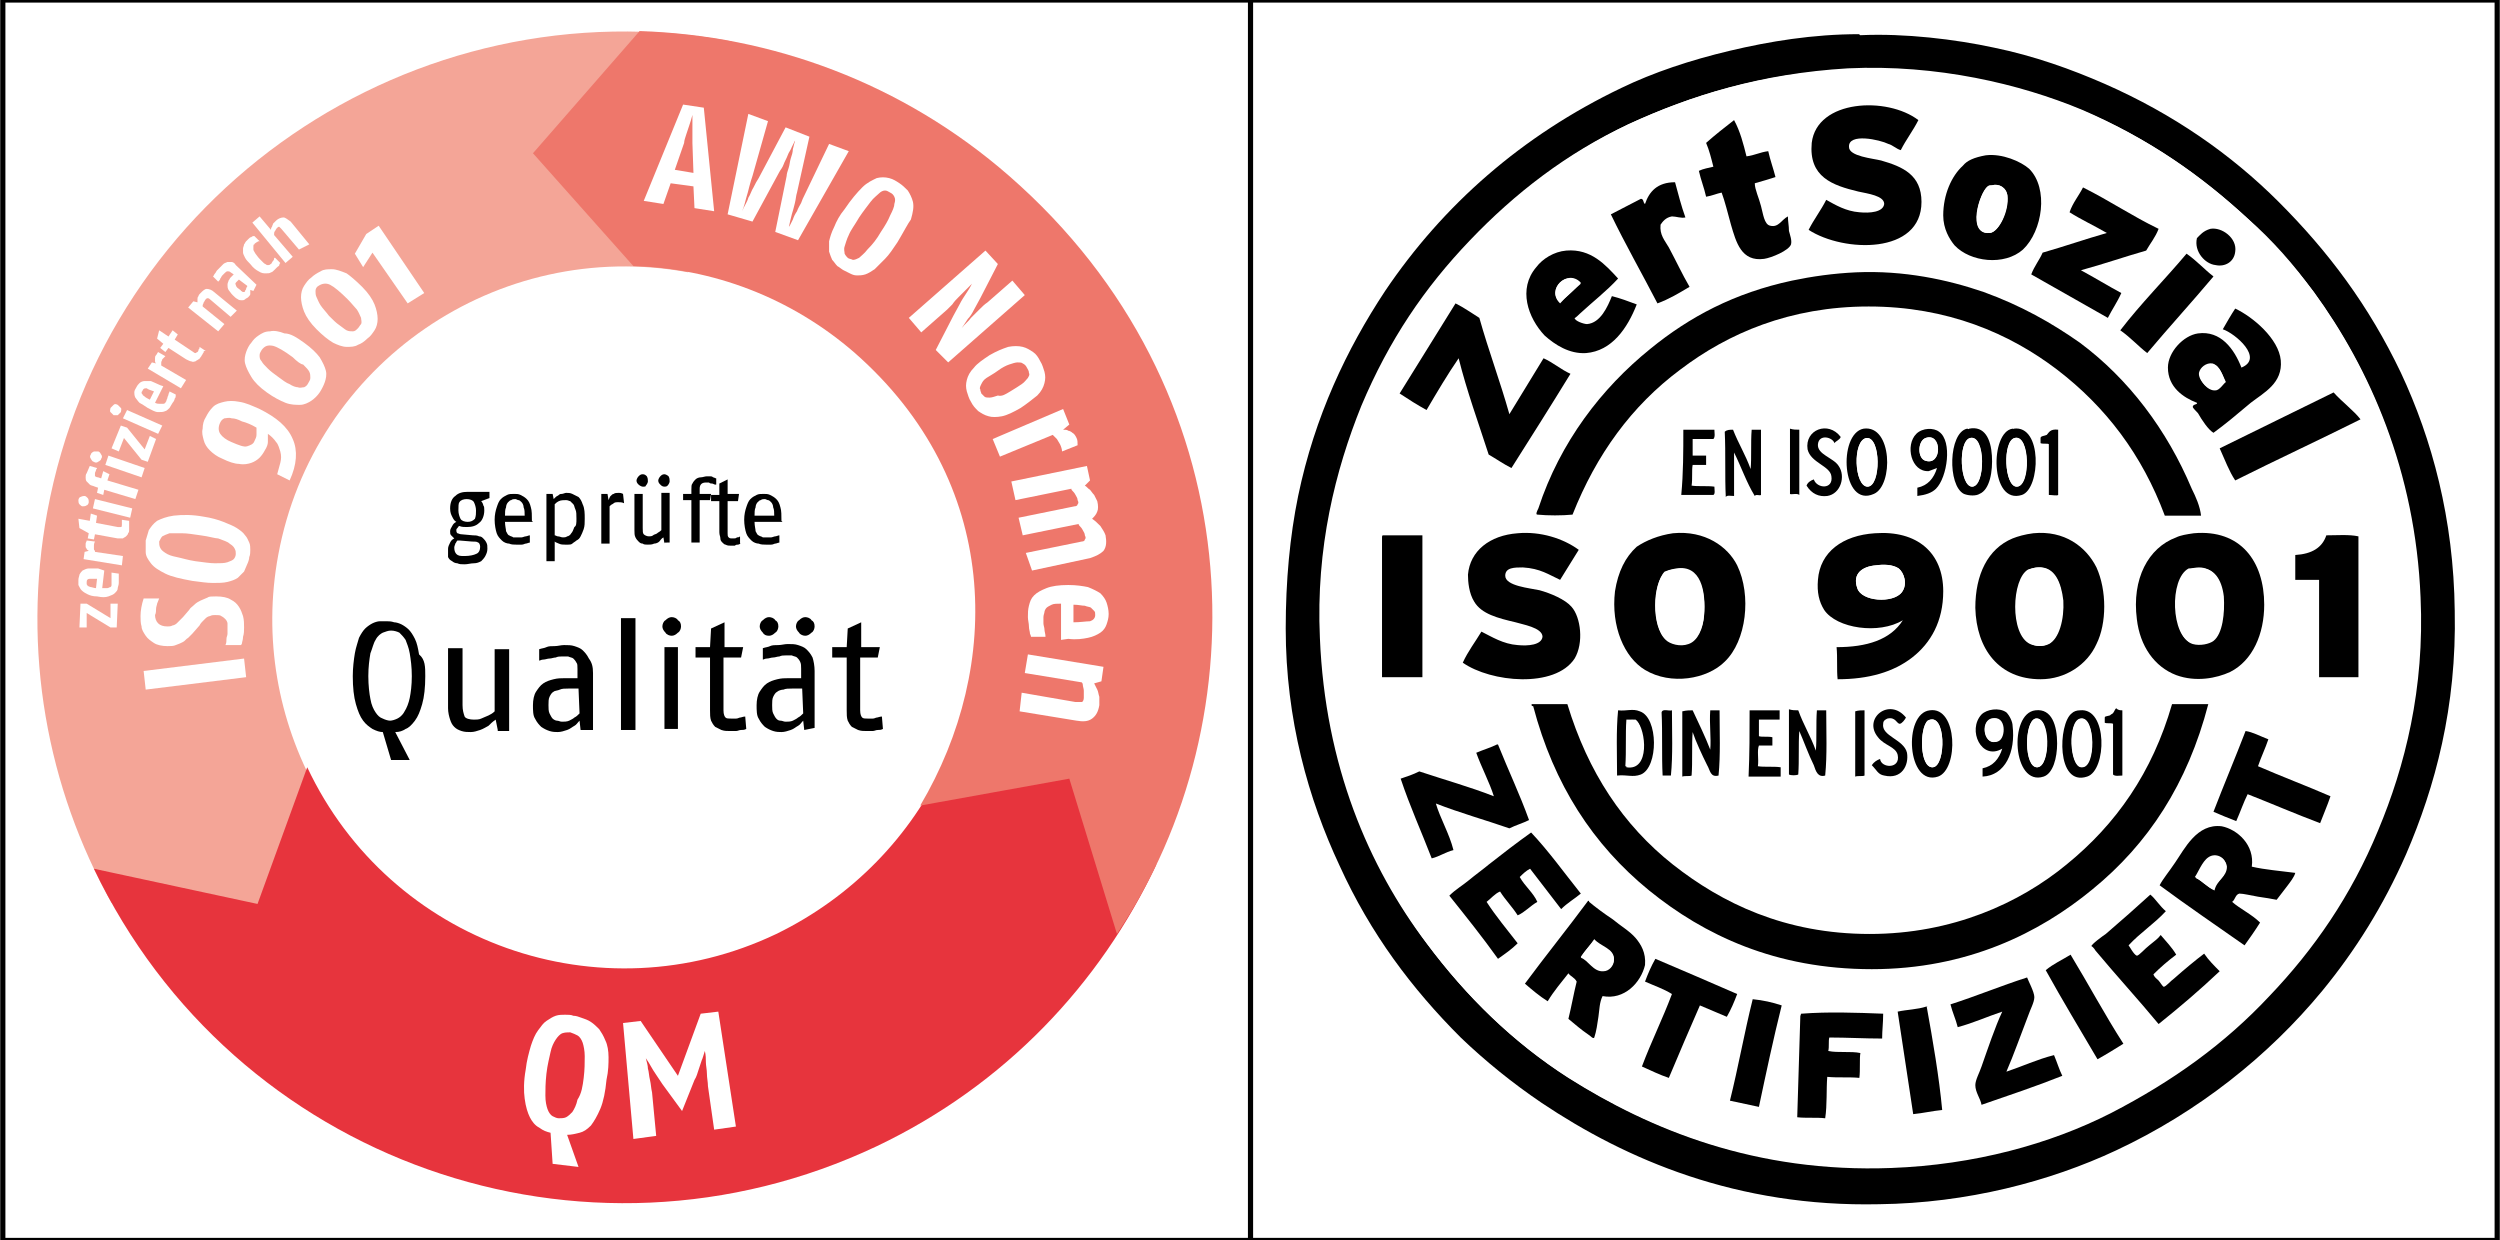 <?xml version="1.0" encoding="utf-8"?>
<svg xmlns="http://www.w3.org/2000/svg" xmlns:xlink="http://www.w3.org/1999/xlink" version="1.1" id="Ebene_1" x="0px" y="0px" viewBox="0 0 240.9 119.8" style="enable-background:new 0 0 240.9 119.8;" xml:space="preserve" width="131" height="65">
<rect x="0" y="0" width="240.9" height="119.8" fill="#333333" stroke="none"/>
<style type="text/css">
	.st0{fill:#FFFFFF;stroke:#000000;stroke-width:0.5;stroke-miterlimit:10;}
	.st1{fill:none;stroke:#000000;stroke-width:0.5;stroke-miterlimit:10;}
	.st2{fill-rule:evenodd;clip-rule:evenodd;fill:#FFFFFF;}
	.st3{fill-rule:evenodd;clip-rule:evenodd;}
	.st4{clip-path:url(#SVGID_2_);fill:#F4A597;}
	.st5{clip-path:url(#SVGID_2_);fill:#E7343D;}
	.st6{clip-path:url(#SVGID_2_);fill:#EE776B;}
	.st7{fill:#FFFFFF;}
</style>
<rect x="0" y="0" class="st0" width="240.9" height="119.8"/>
<line class="st1" x1="120.5" y1="0" x2="120.5" y2="119.8"/>
<g>
	<g>
		<path class="st2" d="M179.3,3.4c-4.5,0-8.7,0.7-12.5,1.6c-3.8,0.9-7.3,2.2-10.5,3.6c-9.6,4.5-17.2,11.3-22.8,19.6    c-3.8,5.6-6.8,12.1-8.4,19.8c-0.8,3.9-1.2,8.2-1.2,12.8c0,8.8,2.3,16.5,5.2,22.9c3,6.5,7,11.9,11.7,16.6c2.4,2.4,5,4.5,7.8,6.3    c8.2,5.5,18.9,10,32.6,9.8c8.5-0.2,16.5-2.2,22.9-5.2c7.9-3.7,14.7-9.1,19.9-15.4c3.2-3.9,5.9-8.2,8.1-13.2    c2.9-6.5,4.9-14.3,4.7-23.5c-0.2-8.9-2.2-16.6-5.2-23c-3.1-6.5-6.9-11.7-11.8-16.5c-4.6-4.6-10.2-8.5-16.8-11.4    c-3.1-1.4-6.7-2.6-10.7-3.5c-3.7-0.8-8.6-1.4-12.9-1.2C179.4,3.4,179.3,3.4,179.3,3.4z"/>
		<path class="st3" d="M179.4,3.4c4.3-0.2,9.2,0.4,12.9,1.2c3.9,0.8,7.5,2.1,10.7,3.5c6.6,2.9,12.2,6.8,16.8,11.4    c4.8,4.8,8.7,10,11.8,16.5c3,6.4,5.1,14.1,5.2,23c0.2,9.3-1.9,17-4.7,23.5c-2.2,5-4.9,9.3-8.1,13.2c-5.2,6.3-12,11.7-19.9,15.4    c-6.4,3-14.4,5.1-22.9,5.2c-13.7,0.3-24.4-4.3-32.6-9.8c-2.8-1.9-5.4-4-7.8-6.3c-4.7-4.7-8.7-10-11.7-16.6    c-3-6.4-5.2-14.1-5.2-22.9c0-4.6,0.4-8.9,1.2-12.8c1.6-7.7,4.7-14.2,8.4-19.8c5.6-8.3,13.2-15,22.8-19.6c3.1-1.5,6.7-2.7,10.5-3.6    c3.8-0.9,8-1.6,12.5-1.6C179.3,3.4,179.4,3.4,179.4,3.4z M157,12c-6,2.8-11,6.7-15.3,11.2c-4.4,4.6-7.8,9.6-10.5,16    c-2.5,6.2-4.4,13.7-4,22.4c0.5,12.3,4.7,22.1,10.3,29.5c3.8,5.1,8.3,9.5,13.6,12.9c7.9,5,18.1,9.2,31.2,8.7    c8-0.3,15.3-2.3,21.2-5.3c6-3,11-6.7,15.3-11.3c4.3-4.6,7.8-9.7,10.5-16c2.6-6.2,4.4-13.7,4.1-22.5c-0.5-12.2-4.9-22.1-10.3-29.5    c-1.8-2.5-3.9-4.9-6.3-7c-4.6-4.2-9.7-7.8-16-10.5c-6-2.5-14-4.4-22.6-4C169.8,7.1,163.1,9.2,157,12z"/>
		<path class="st2" d="M178.3,6.7c8.6-0.4,16.5,1.5,22.6,4c6.4,2.7,11.5,6.3,16,10.5c2.3,2.2,4.4,4.5,6.3,7    c5.4,7.4,9.8,17.3,10.3,29.5c0.4,8.8-1.5,16.3-4.1,22.5c-2.6,6.3-6.2,11.5-10.5,16c-4.3,4.6-9.3,8.2-15.3,11.3    c-5.9,3-13.2,5-21.2,5.3c-13.1,0.5-23.3-3.7-31.2-8.7c-5.3-3.4-9.8-7.8-13.6-12.9c-5.5-7.4-9.8-17.2-10.3-29.5    c-0.3-8.8,1.5-16.3,4-22.4c2.7-6.5,6.1-11.4,10.5-16C146,18.8,151,14.9,157,12C163.1,9.2,169.8,7.1,178.3,6.7z M174.7,13.8    c-0.3,3.4,2,4.2,4.5,4.7c0.9,0.2,2.5,0.4,2.5,1.2c0,0.8-1.3,0.9-2.4,0.8c-1.2-0.1-2.3-0.7-3.2-1.2c-0.5,1-1.2,1.9-1.7,2.9    c3.3,2.1,10.8,2.4,10.9-2.7c0-2.7-1.8-3.5-3.9-4c-0.8-0.2-3.1-0.4-3.1-1.3c0-1.4,3-0.6,3.8-0.3c0.4,0.2,0.7,0.5,1.2,0.6    c0.5-1,1.1-1.9,1.7-2.9C182,9.3,175.2,9.6,174.7,13.8z M167.3,11.5c-0.9,0.8-1.9,1.4-2.7,2.2c0.3,0.7,0.5,1.5,0.7,2.3    c-0.4,0.2-1,0.3-1.4,0.4c0.2,0.9,0.5,1.6,0.7,2.5c0.6,0,1-0.3,1.5-0.4c0.3,0.9,0.6,2,0.9,3.1c0.5,1.8,1,3.6,3.2,3.3    c0.7-0.1,2.5-0.8,2.6-1.4c0.1-0.4-0.1-0.9-0.2-1.3c-0.1-0.5-0.1-0.9-0.1-1.4c-0.6,0.3-0.9,1.1-1.7,0.9c-0.6-0.1-0.7-1.2-0.9-1.9    c-0.3-0.9-0.6-1.6-0.6-2.2c0.7-0.2,1.3-0.4,2-0.6c-0.2-0.8-0.5-1.6-0.7-2.5c-0.8,0.1-1.3,0.4-2.1,0.5    C168.1,13.9,167.8,12.7,167.3,11.5z M189.1,16c-1.1,1-1.9,2.8-1.9,4.8c0,1.3,0.6,2.4,1.1,2.9c1.6,1.7,4.9,2.1,6.6,0.4    c1.9-1.8,2.5-5.9,0.6-7.8c-0.8-0.8-2.5-1.5-4.2-1.3C190.4,15.2,189.7,15.5,189.1,16z M158.4,19.7c-0.1-0.2-0.1-0.5-0.4-0.5    c-0.9,0.5-1.9,1-2.9,1.5c1.5,2.9,3.1,5.7,4.5,8.6c1.1-0.4,2.1-1,3.1-1.6c-0.8-1.2-1.4-2.6-2-3.8c-0.4-0.7-0.9-1.2-0.8-2.2    c0.3-0.3,0.6-0.7,1.1-0.8c0.5-0.1,0.9,0.1,1.3,0.1c-0.4-1.1-0.7-2.2-1-3.4C159.8,17.6,159,18.5,158.4,19.7z M201,18.1    c-0.4,0.8-0.9,1.5-1.3,2.4c1.2,0.7,2.4,1.3,3.6,2c-2.1,0.6-4.1,1.3-6.2,1.9c-0.4,0.7-0.9,1.3-1.1,2.1c2.5,1.4,4.9,2.8,7.4,4.2    c0.4-0.8,0.9-1.6,1.3-2.4c-1.3-0.7-2.6-1.4-3.9-2.2c2.2-0.5,4.2-1.2,6.3-1.9c0.4-0.7,0.8-1.3,1.2-2.1    C205.7,20.9,203.5,19.4,201,18.1z M212,23.2c-0.4,1.3,0.8,2.4,1.8,2.6c0.8,0.1,1.7-0.3,1.9-1.3c0.2-1.4-1.4-2.4-2.4-2.2    C212.5,22.3,212.2,22.7,212,23.2z M151.2,24.2c-1.2,0.1-2.2,0.8-2.9,1.6c-1.9,2.2-0.9,4.9,0.8,6.6c0.9,1,2.3,1.9,4,1.7    c2.5-0.2,4-2.4,4.9-4.7c-0.8-0.3-1.6-0.5-2.4-0.8c-0.4,1-1.1,2.6-2.4,2.7c-0.3,0-1.2-0.3-1.2-0.6c0,0.1,0.5-0.4,0.5-0.4    c1.3-1.2,2.6-2.2,3.7-3.4C154.8,25.6,153.4,24,151.2,24.2z M210.9,24.6c-2.1,2.5-4.4,4.8-6.4,7.4c0.9,0.7,1.7,1.5,2.6,2.2    c2.1-2.5,4.3-4.9,6.4-7.4C212.6,26,211.9,25.2,210.9,24.6z M211.5,47.2c-2.4-5.8-6.1-10.7-10.8-14.1c-2.6-2-5.7-3.7-9.3-4.9    c-3.6-1.2-7.8-2.1-12.3-1.9c-2.2,0.1-4.3,0.4-6.2,0.8c-5.5,1.3-9.9,3.6-13.7,6.6c-4.8,3.9-8.7,9-10.8,15.4    c-0.1,0.2-0.3,0.5-0.1,0.6c1,0.1,2.4,0.1,3.4,0c2.3-5.8,5.7-10.4,10.4-14c4.6-3.5,10.6-6.1,18.2-6.1c7.6,0,13.6,2.6,18.2,6.1    c4.7,3.6,8.2,8.1,10.4,14.1c1.1,0,2.3,0,3.5,0C212.2,48.9,211.8,48,211.5,47.2z M142.5,30.8c-0.8-0.5-1.5-1-2.3-1.4    c-1.8,2.9-3.6,5.8-5.4,8.7c0.8,0.5,1.7,1.1,2.6,1.6c1-1.7,2.1-3.4,3.1-5c0.8,3.3,2,6.2,2.9,9.3c0.8,0.4,1.4,0.9,2.2,1.3    c1.9-3,3.8-6,5.7-9.1c-0.9-0.5-1.6-1.1-2.6-1.5c-1.1,1.8-2.2,3.6-3.3,5.4C144.6,36.8,143.5,33.9,142.5,30.8z M217.1,39    c1.3-1,3.2-1.9,2.9-4.1c-0.2-2.1-2.7-4.2-4.4-5c-0.4,0.7-0.8,1.4-1.2,2c1.2,0.4,4,2.8,1.8,3.7c-0.6-1.8-1.9-3.6-4.2-3.3    c-1.5,0.2-2.9,1.7-2.9,3.3c0,1.9,1.5,2.9,2.8,3.4c0,0.2-0.4,0.2-0.4,0.4c0,0.1,0.4,0.5,0.5,0.6c0.5,0.6,1.1,1.6,1.5,1.9    C214.6,41,215.8,40,217.1,39z M225,38c-3.7,1.8-7.3,3.6-11,5.4c0.5,1,0.9,2.1,1.5,3.1c4-2,8.1-3.9,12.1-5.9    C227.1,39.7,225.9,38.8,225,38z M174.4,43.5c0.3,1.3,2.2,1.6,2.3,2.6c0.1,1.3-1.4,1.1-1.7,0.3c-0.3,0.2-0.6,0.3-0.7,0.6    c0.5,0.8,1.2,1.1,2,1c1.3-0.2,1.8-1.9,1.1-2.9c-0.6-0.9-2.1-1.1-2-2.1c0.1-0.9,1.4-0.6,1.6-0.1c0.2-0.2,0.5-0.4,0.6-0.6    C176.3,40.6,174,41.5,174.4,43.5z M180.7,47.8c1.9-0.8,1.8-6.7-0.9-6.4c0,0-0.1,0.1-0.1,0.1C177.2,41.9,177.6,49.1,180.7,47.8z     M186.7,47.1c1.1-1.1,1.6-4.6,0.3-5.5c-0.5-0.4-1.6-0.4-2.2,0.2c-1.2,1.1-0.5,3.7,1.2,3.6c0.4,0,0.5-0.2,0.8-0.3    c-0.2,1-0.8,1.7-1.9,1.9c0,0.3,0,0.6,0,0.8C185.7,47.8,186.3,47.6,186.7,47.1z M189.8,41.4c-1.8,0.5-1.9,5.6-0.3,6.3    c0.5,0.2,1.1,0.2,1.5,0c0.9-0.4,1.3-2.2,1.2-3.7c-0.1-1.6-0.7-2.9-2.2-2.6C189.9,41.5,189.8,41.4,189.8,41.4z M194.1,41.4    c-2.2,0.3-2.2,7.4,0.9,6.4c1.9-0.6,2.1-6.8-0.8-6.4C194.2,41.5,194.2,41.4,194.1,41.4z M162.3,47.8c1,0,2,0,3.1,0    c0.1-0.2,0-0.6,0.1-0.8c-0.7,0-1.6,0.1-2.2-0.1c0-0.6-0.1-1.4,0.1-2c0.4,0,0.9,0,1.3,0c0-0.3,0-0.6,0-0.9c-0.4,0-0.9,0-1.3,0    c0-0.5,0-1.1,0-1.6c0.7,0,1.4,0,2,0c0.1-0.2,0-0.6,0.1-0.9c-1,0-2,0-3,0C162.3,43.6,162.3,45.7,162.3,47.8z M166.2,41.5    c0,2.1-0.1,4.3,0.1,6.3c0.1-0.1,0.6,0,0.8-0.1c0-1.4,0-3,0-4.2c0.7,1.4,1.2,2.9,2,4.2c0.1-0.2,0.6,0.1,0.6-0.1c0-2.1,0-4.2,0-6.3    c-0.3,0-0.6,0-0.9,0c0,1.2,0.1,2.6-0.1,3.8c-0.5-1.3-1.1-2.5-1.7-3.8C166.8,41.5,166.5,41.5,166.2,41.5z M172.6,41.5    c0,2.1,0,4.2,0,6.3c0.1,0.1,0.7-0.1,0.9,0.1c0-2.1,0-4.2,0-6.3C173.2,41.5,172.9,41.5,172.6,41.5z M197.3,42.1    c-0.2,0.1-0.5,0-0.6,0.3c0,0.2,0,0.3,0,0.5c0.3,0,0.7-0.1,0.8,0.1c0,1.6,0,3.2,0,4.9c0.3,0,0.8,0.1,0.9,0c0-2.1,0-4.2,0-6.3    C197.7,41.4,197.6,41.8,197.3,42.1z M146.2,51.5c-2.7,0.2-4.6,1.7-4.8,4c-0.1,0.8,0.1,1.8,0.6,2.6c0.8,1.2,2.3,1.6,4,2    c0.7,0.2,2.7,0.5,2.6,1.4c0,0.8-1.3,0.9-2.4,0.8c-1.4-0.1-2.4-0.8-3.5-1.3c-0.6,1-1.2,1.9-1.8,3c2.7,1.9,8.9,2.5,10.8-0.4    c1-1.5,0.6-4-0.3-5c-0.6-0.7-1.9-1.3-3.1-1.6c-0.8-0.2-3.2-0.4-3.3-1.4c0-0.8,0.9-0.8,1.7-0.8c1.7,0.1,2.5,0.7,3.6,1.2    c0.6-1,1.2-1.9,1.8-2.9C150.7,52,148.5,51.3,146.2,51.5z M157.8,52.9c-1.1,0.9-1.9,2.4-2.1,4.3c-0.5,3.4,0.9,6.4,2.9,7.6    c2.5,1.5,6,0.9,7.7-0.8c2.1-2,2.6-6.5,1.2-9.3c-0.9-1.8-3.1-3.4-6.2-3.1C159.9,51.7,158.7,52.2,157.8,52.9z M184.4,63.4    c1.8-1.4,3-3.5,3-6.4c0-3.7-2.5-5.8-6.6-5.6c-3.1,0.2-5.3,1.8-5.5,4.5c-0.1,1.2,0.1,2.1,0.6,2.9c1.2,1.8,5.3,2.4,7.6,1    c-1.2,1.8-3.4,2.5-6.4,2.6c0,1-0.1,2.2,0.1,3.1C180.2,65.6,182.6,64.9,184.4,63.4z M194,52c-2.3,1-3.6,3.5-3.6,6.7    c0.1,4,2.2,6.9,6.3,6.9c2.4,0,4.5-1.4,5.4-3.4c1-2.1,1-5.2,0-7.4c-0.9-2-3-3.5-6.1-3.3C195.3,51.6,194.6,51.8,194,52z M209.8,51.9    c-2.7,1-4.2,4-3.8,7.9c0.3,2.6,1.7,4.7,3.8,5.4c2,0.7,3.9,0.4,5.2-0.3c2.2-1.1,3.3-3.8,3.3-6.5c0-4.2-2.4-7.3-6.8-6.9    C210.9,51.6,210.3,51.7,209.8,51.9z M133.2,51.9c0,4.5,0,9,0,13.5c1.3,0,2.6,0,3.9,0c0-4.6,0-9.1,0-13.7c-1.3,0-2.5,0-3.8,0    C133.2,51.7,133.2,51.8,133.2,51.9z M221.5,53.6c0,0.8,0,1.6,0,2.4c0.8,0,1.5,0,2.3,0c0,3.1,0,6.3,0,9.4c1.3,0,2.5,0,3.8,0    c0-4.5,0-9.1,0-13.6c-0.9-0.1-2.1,0-3.1-0.1C224,52.9,223,53.5,221.5,53.6z M147.7,68.2c2,7.6,5.9,13.4,11.2,17.8    c5.3,4.3,12.2,7.6,21.5,7.6c9.2,0,16.3-3.5,21.3-7.7c5.4-4.4,9.2-10.2,11.2-17.9c-1.1,0-2.3,0-3.5,0c-1.9,6.6-5.4,11.6-10.2,15.5    c-4.5,3.7-11,6.7-19,6.7c-8.1,0-14.3-3-19-6.7c-4.8-3.9-8.3-8.9-10.2-15.5c-1.1,0-2.3,0-3.4,0C147.6,68,147.6,68.2,147.7,68.2z     M181,71.3c0.7,0.9,1.7,0.9,1.9,1.7c0.4,1.4-1.5,1.3-1.7,0.4c-0.3,0.2-0.6,0.4-0.8,0.6c0.5,0.5,0.6,0.8,1.2,1    c1.7,0.3,2.4-1,2.2-2.2c-0.3-1.3-2.5-1.6-2.3-2.8c0-0.3,0.2-0.5,0.4-0.5c0.7-0.2,0.9,0.5,1.2,0.5c0.2,0,0.5-0.4,0.6-0.6    C182.2,67.3,179.6,69.4,181,71.3z M187,74.9c1.9-0.7,1.9-6.8-0.8-6.4C183.5,68.9,183.9,76,187,74.9z M194,70.1    c-0.1-0.4-0.3-1.1-0.6-1.3c-0.7-0.5-1.9-0.3-2.4,0.2c-1.4,1.5,0,4.5,2,3.3c-0.2,1-0.8,1.7-1.9,1.9c0,0.3,0,0.6,0,0.8    C193.4,74.9,194.4,72.6,194,70.1z M197.1,74.9c0.9-0.3,1.3-1.8,1.3-3.2c0-1.7-0.5-3.4-2.1-3.2C193.7,68.9,194.1,76,197.1,74.9z     M199.8,68.8c-1.3,1-1.5,7.1,1.5,6.1c1.9-0.6,2-6.7-0.7-6.4C200.3,68.6,200,68.7,199.8,68.8z M158.1,74.8c1.8-0.7,1.7-5.6-0.1-6.1    c-0.7-0.2-1.3,0-2.1-0.1c-0.2,2,0,4.2-0.1,6.3C156.9,74.8,157.4,75.1,158.1,74.8z M160.3,68.8c0,2-0.1,4.2,0.1,6.1    c0.3,0,0.5,0,0.8,0c0.1-2,0-4.2,0.1-6.3C160.9,68.7,160.3,68.4,160.3,68.8z M162.3,68.6c0,2.1,0,4.2,0,6.3c0.3,0,0.7,0.1,0.9-0.1    c0-1.4-0.1-2.9,0.1-4.2c0.3,0.9,1,2.2,1.4,3.2c0.2,0.5,0.3,1.3,1.1,1c0.1-2,0-4.2,0.1-6.3c-0.3,0-0.6,0-0.9,0    c-0.1,1.3,0.1,2.7,0,3.8c-0.5-1.3-1.2-2.6-1.7-3.8C162.9,68.6,162.6,68.6,162.3,68.6z M168.7,74.9c1,0,2,0,3.1,0    c0-0.3,0-0.6,0-0.9c-0.7,0-1.6,0.1-2.2-0.1c0-0.6-0.1-1.4,0.1-2c0.4,0,0.9,0,1.3,0c0-0.3,0-0.6,0-0.8c-0.4,0-1,0.1-1.3-0.1    c0-0.5,0-1.1,0-1.6c0.7,0,1.4,0,2,0c0-0.3,0-0.6,0-0.9c-1,0-2,0-2.9,0C168.7,70.7,168.7,72.8,168.7,74.9z M172.4,68.6    c0,2.1,0,4.2,0,6.3c0.2,0.1,0.7,0.1,0.9,0c0-1.4-0.1-2.9,0.1-4.2c0.4,0.9,0.9,2.2,1.4,3.3c0.2,0.5,0.4,1.2,1.1,1    c0.1-2,0-4.2,0.1-6.3c-0.3,0-0.6,0-0.9,0c0,1.3,0.1,2.7-0.1,3.9c-0.5-1.4-1.2-2.5-1.7-3.9C173.1,68.6,172.8,68.6,172.4,68.6z     M178.9,68.6c0,2.1,0,4.2,0,6.3c0.3,0,0.7,0.1,0.9-0.1c0-2.1,0-4.2,0-6.3C179.5,68.6,179.2,68.6,178.9,68.6z M204.1,68.6    c-0.2,0.2-0.2,0.5-0.5,0.6c-0.1,0.2-0.5,0-0.6,0.3c0,0.2,0,0.3,0,0.5c0.3,0,0.7-0.1,0.8,0.1c0,1.6,0,3.2,0,4.9    c0.2,0.1,0.6,0,0.9,0.1c0-2.1,0-4.2,0-6.3C204.5,68.6,204.3,68.6,204.1,68.6z M216.5,70.5c-1.1,2.6-2.1,5.2-3.1,7.8    c0.7,0.3,1.5,0.6,2.2,0.9c0.4-0.8,0.7-1.8,1.1-2.6c2.4,0.9,4.7,1.9,7,2.8c0.4-0.9,0.7-1.7,1-2.6c-2.3-1-4.8-1.8-7-2.9    c0.4-0.8,0.7-1.7,1-2.6C218,71.1,217.3,70.7,216.5,70.5z M144.5,71.9c0,0-0.1,0-0.1,0c-0.7,0.3-1.4,0.6-2,0.8    c0.5,1.4,1.2,2.9,1.7,4.2c-2.3-0.9-4.8-1.6-7.2-2.4c-0.6,0.3-1.1,0.5-1.8,0.7c0.9,2.6,2,5.1,3,7.7c0.8-0.2,1.4-0.6,2.1-0.8    c-0.5-1.6-1.3-3.1-1.7-4.5c2.3,0.9,4.8,1.6,7.1,2.4c0.6-0.3,1.2-0.5,1.9-0.8C146.5,76.7,145.4,74.4,144.5,71.9z M214.3,79.9    c-2.5-0.3-3.6,2.2-4.5,3.5c-0.6,0.8-1.2,1.6-1.5,2.2c2.7,1.9,5.4,3.8,8.2,5.8c0.5-0.7,1.1-1.4,1.5-2.2c-0.8-0.7-1.8-1.3-2.7-2    c0.3-0.3,0.3-0.7,0.7-0.8c0.3-0.1,1.2,0.2,1.8,0.3c0.7,0.1,1.3,0.2,1.8,0.3c0.3-0.4,0.7-0.8,1-1.3c0.3-0.4,0.7-0.9,0.8-1.3    c-1.4-0.2-2.9-0.3-4.2-0.6C217.5,81.6,215.8,80.1,214.3,79.9z M147.7,80.2c-1.3,1-2.7,2.1-4.1,3.1c-0.6,0.5-1.3,1-1.9,1.5    c-0.6,0.5-1.3,1-1.9,1.5c1.6,2,3.1,4.1,4.7,6.1c0.7-0.4,1.3-0.9,1.9-1.5c-1-1.3-2.1-2.6-3-4c0.5-0.3,0.8-0.7,1.3-1    c0.6,0.8,1.2,1.5,1.7,2.3c0.7-0.4,1.2-0.9,1.9-1.3c-0.5-0.9-1.2-1.6-1.7-2.4c0.3-0.3,0.7-0.5,1-0.8c1,1.3,2,2.6,3,3.9    c0.6-0.5,1.3-0.9,1.9-1.5C150.8,84.3,149.3,82.2,147.7,80.2z M207.3,86.3c-1.3,1.1-2.9,2.6-4.3,3.8c-0.3,0.2-1.4,1-1.4,1.2    c0,0,0.2,0.3,0.4,0.4c2.1,2.4,4.2,4.8,6.1,7.1c2-1.6,4-3.4,5.9-5.1c-0.5-0.6-1-1.1-1.5-1.7c-0.8,0.6-2,1.6-2.9,2.4    c-0.2,0.2-0.8,0.9-1,0.8c-0.1,0-0.4-0.5-0.5-0.6c-0.2-0.3-0.4-0.4-0.5-0.6c0.7-0.6,1.4-1.3,2.2-1.9c-0.4-0.7-1-1.3-1.5-1.9    c-0.2,0.2-0.6,0.6-1.1,1c-0.3,0.3-0.9,1-1.2,1c-0.2,0-0.6-0.9-0.8-1c1.1-1.2,2.5-2.1,3.6-3.3C208.3,87.5,207.9,86.8,207.3,86.3z     M158.4,93.3c0.1-1.2-0.4-2-0.9-2.6c-0.6-0.6-1.4-1.2-2.2-1.8c-0.9-0.7-1.7-1.3-2.3-1.7c0,0,0-0.1-0.1-0.1c-2,2.7-4.1,5.3-6.1,8    c0.8,0.5,1.4,1.2,2.2,1.7c0.6-0.9,1.4-1.8,2-2.7c0.2,0.3,0.7,0.4,0.8,0.8c-0.3,1.2-0.5,2.4-0.8,3.6c0.6,0.5,1.3,1,1.9,1.5    c0.2,0.1,0.5,0.5,0.6,0.3c0.2-0.6,0.3-1.4,0.4-2c0.1-0.7,0.2-1.4,0.4-2C156.6,96.6,158.2,94.9,158.4,93.3z M199.6,92.2    c-0.7,0.6-1.7,0.9-2.4,1.5c1.7,2.9,3.4,5.7,5,8.6c0.9-0.4,1.7-0.9,2.5-1.5C203,98,201.4,95,199.6,92.2z M159.8,92.7    c-0.3,0.7-0.6,1.5-1,2.2c0.8,0.4,1.8,0.7,2.6,1.2c-1,2.3-2,4.6-2.9,7c0.8,0.4,1.7,0.7,2.6,1.1c1-2.4,2-4.7,3-7    c0.9,0.4,1.7,0.7,2.6,1.1c0.3-0.7,0.7-1.5,1-2.2C165,94.9,162.4,93.8,159.8,92.7z M195.5,98.1c0.2-0.6,0.6-1.3,0.6-1.8    c0-0.4-0.6-1.5-0.7-1.9c-2.5,0.9-4.9,1.8-7.4,2.6c0.2,0.8,0.5,1.4,0.7,2.2c1.5-0.4,2.9-1,4.3-1.5c-0.7,1.5-1.4,3.6-2,5.3    c-0.2,0.6-0.6,1.3-0.6,1.8c0,0.6,0.6,1.2,0.6,1.9c2.6-0.9,5.3-1.8,7.8-2.8c-0.3-0.6-0.5-1.4-0.8-2c-1.6,0.4-3.1,1.1-4.6,1.6    C194.2,101.9,194.9,99.9,195.5,98.1z M169.1,96.4c-0.8,3.2-1.5,6.5-2.2,9.8c0.9,0.2,1.9,0.4,2.8,0.6c0.7-3.3,1.4-6.6,2.2-9.8    C170.9,96.8,170,96.6,169.1,96.4z M183.1,97.7c0.5,3.3,1,6.6,1.5,9.9c1-0.1,1.9-0.3,2.8-0.4c-0.4-3.2-1-6.7-1.5-9.9    c0,0,0-0.1-0.1-0.1C184.9,97.5,183.9,97.5,183.1,97.7z M173.7,97.6c-0.1,0-0.1,0.1-0.1,0.2c0,3.3-0.2,6.5-0.3,9.8    c0.8,0.2,1.9,0,2.7,0.1c0.2-1.2,0-2.7,0.2-4c0.9,0.1,2.1,0,3.1,0.1c0.1-0.7,0-1.8,0.1-2.4c-0.9-0.2-2.3,0-3.1-0.2    c0-0.4-0.1-1,0.1-1.3c1.7,0,3.4,0.1,5.1,0.1c0-0.8,0.1-1.5,0.1-2.4C179,97.8,176.3,97.7,173.7,97.6z"/>
		<path class="st3" d="M185,11.6c-0.5,1-1.2,1.9-1.7,2.9c-0.4-0.1-0.8-0.5-1.2-0.6c-0.8-0.4-3.9-1.1-3.8,0.3c0,0.9,2.3,1.1,3.1,1.3    c2.1,0.6,3.9,1.4,3.9,4c0,5.1-7.5,4.9-10.9,2.7c0.5-1,1.2-1.9,1.7-2.9c0.9,0.5,1.9,1.1,3.2,1.2c1,0.1,2.3,0,2.4-0.8    c0-0.8-1.6-1-2.5-1.2c-2.5-0.6-4.8-1.4-4.5-4.7C175.2,9.6,182,9.3,185,11.6z"/>
		<path class="st3" d="M168.4,15.1c0.8-0.1,1.3-0.4,2.1-0.5c0.2,0.9,0.5,1.7,0.7,2.5c-0.6,0.2-1.3,0.4-2,0.6c0,0.6,0.4,1.4,0.6,2.2    c0.2,0.7,0.3,1.8,0.9,1.9c0.8,0.2,1.1-0.6,1.7-0.9c0,0.5,0.1,0.9,0.1,1.4c0.1,0.4,0.3,0.9,0.2,1.3c-0.2,0.6-1.9,1.3-2.6,1.4    c-2.2,0.3-2.7-1.6-3.2-3.3c-0.3-1.1-0.6-2.3-0.9-3.1c-0.5,0.1-0.9,0.3-1.5,0.4c-0.2-0.9-0.5-1.6-0.7-2.5c0.4-0.2,1-0.3,1.4-0.4    c-0.2-0.8-0.4-1.6-0.7-2.3c0.9-0.8,1.8-1.5,2.7-2.2C167.8,12.7,168.1,13.9,168.4,15.1z"/>
		<path class="st3" d="M191.5,15c1.6-0.2,3.4,0.6,4.2,1.3c1.9,1.9,1.3,6-0.6,7.8c-1.8,1.6-5.1,1.2-6.6-0.4c-0.5-0.6-1.1-1.6-1.1-2.9    c0-2,0.8-3.8,1.9-4.8C189.7,15.5,190.4,15.2,191.5,15z M191.7,18c-0.8,0.6-2.1,4.7,0.2,4.5c0.9-0.1,1.8-2.2,1.7-3.6    c-0.1-0.8-0.8-1.2-1.5-1C192,17.9,191.8,17.9,191.7,18z"/>
		<path class="st3" d="M161.5,17.6c0.3,1.1,0.6,2.3,1,3.4c-0.4,0.1-0.9-0.1-1.3-0.1c-0.6,0.1-0.9,0.5-1.1,0.8    c-0.1,1,0.4,1.5,0.8,2.2c0.7,1.3,1.3,2.6,2,3.8c-1,0.6-2,1.2-3.1,1.6c-1.5-2.9-3.1-5.7-4.5-8.6c1-0.5,1.9-1,2.9-1.5    c0.3,0,0.2,0.4,0.4,0.5C159,18.5,159.8,17.6,161.5,17.6z"/>
		<path class="st2" d="M192.1,17.9c0.6-0.2,1.4,0.2,1.5,1c0.2,1.4-0.8,3.5-1.7,3.6c-2.2,0.2-1-3.9-0.2-4.5    C191.8,17.9,192,17.9,192.1,17.9z"/>
		<path class="st3" d="M208.2,22.1c-0.3,0.8-0.8,1.4-1.2,2.1c-2.1,0.6-4.1,1.3-6.3,1.9c1.3,0.7,2.6,1.5,3.9,2.2    c-0.4,0.9-0.9,1.6-1.3,2.4c-2.5-1.4-4.9-2.8-7.4-4.2c0.3-0.8,0.8-1.4,1.1-2.1c2.1-0.6,4.1-1.3,6.2-1.9c-1.2-0.7-2.5-1.3-3.6-2    c0.3-0.9,0.9-1.6,1.3-2.4C203.5,19.4,205.7,20.9,208.2,22.1z"/>
		<path class="st3" d="M213.2,22.1c1.1-0.2,2.6,0.9,2.4,2.2c-0.1,1-1,1.5-1.9,1.3c-1-0.1-2.1-1.3-1.8-2.6    C212.2,22.7,212.5,22.3,213.2,22.1z"/>
		<path class="st3" d="M156,26.9c-1.1,1.2-2.4,2.2-3.7,3.4c0,0-0.5,0.5-0.5,0.4c0,0.3,0.9,0.6,1.2,0.6c1.3-0.1,2-1.7,2.4-2.7    c0.8,0.2,1.6,0.5,2.4,0.8c-0.9,2.3-2.4,4.5-4.9,4.7c-1.6,0.1-3-0.8-4-1.7c-1.6-1.7-2.6-4.5-0.8-6.6c0.6-0.8,1.7-1.5,2.9-1.6    C153.4,24,154.8,25.6,156,26.9z M150.4,29.2c0.7-0.6,1.4-1.2,2-1.9C151.1,25.9,149,28,150.4,29.2z"/>
		<path class="st3" d="M213.5,26.7c-2.1,2.5-4.3,4.9-6.4,7.4c-0.9-0.7-1.6-1.5-2.6-2.2c2-2.6,4.3-4.9,6.4-7.4    C211.9,25.2,212.6,26,213.5,26.7z"/>
		<path class="st3" d="M212.3,49.8c-1.1,0-2.3,0-3.5,0c-2.2-5.9-5.7-10.5-10.4-14.1c-4.6-3.5-10.6-6.1-18.2-6.1    c-7.6,0-13.6,2.6-18.2,6.1c-4.7,3.5-8.1,8.2-10.4,14c-1,0.1-2.4,0.1-3.4,0c-0.2,0,0-0.4,0.1-0.6c2.1-6.4,6.1-11.6,10.8-15.4    c3.8-3.1,8.1-5.4,13.7-6.6c1.9-0.4,4-0.7,6.2-0.8c4.6-0.2,8.8,0.7,12.3,1.9c3.6,1.3,6.6,3,9.3,4.9c4.7,3.5,8.4,8.4,10.8,14.1    C211.8,48,212.2,48.9,212.3,49.8z"/>
		<path class="st2" d="M152.4,27.4c-0.7,0.6-1.4,1.2-2,1.9C149,28,151.1,25.9,152.4,27.4z"/>
		<path class="st3" d="M145.5,40c1.1-1.8,2.2-3.6,3.3-5.4c0.9,0.4,1.7,1.1,2.6,1.5c-1.9,3.1-3.8,6.1-5.7,9.1    c-0.8-0.4-1.5-0.9-2.2-1.3c-1-3.1-2.1-6.1-2.9-9.3c-1.1,1.6-2.1,3.3-3.1,5c-0.9-0.5-1.7-1-2.6-1.6c1.8-2.9,3.6-5.8,5.4-8.7    c0.8,0.4,1.5,0.9,2.3,1.4C143.5,33.9,144.6,36.8,145.5,40z"/>
		<path class="st3" d="M213.5,41.8c-0.5-0.3-1.1-1.2-1.5-1.9c-0.1-0.1-0.5-0.5-0.5-0.6c0-0.3,0.5-0.2,0.4-0.4    c-1.3-0.5-2.8-1.5-2.8-3.4c0-1.5,1.5-3.1,2.9-3.3c2.2-0.3,3.5,1.5,4.2,3.3c2.2-0.9-0.6-3.3-1.8-3.7c0.4-0.7,0.8-1.4,1.2-2    c1.7,0.8,4.2,2.9,4.4,5c0.2,2.2-1.6,3.1-2.9,4.1C215.8,40,214.6,41,213.5,41.8z M213.5,35.2c-0.7-0.1-1.3,0.3-1.3,0.9    c-0.1,0.7,0.8,1.7,1.5,1.6c0.4,0,0.8-0.7,1-0.8C214.4,36.3,214.1,35.3,213.5,35.2z"/>
		<path class="st2" d="M214.6,36.8c-0.2,0.2-0.7,0.8-1,0.8c-0.6,0.1-1.6-0.9-1.5-1.6c0.1-0.5,0.7-1,1.3-0.9    C214.1,35.3,214.4,36.3,214.6,36.8z"/>
		<path class="st3" d="M227.7,40.5c-4,2-8.1,3.9-12.1,5.9c-0.6-0.9-1-2-1.5-3.1c3.7-1.8,7.3-3.6,11-5.4    C225.9,38.8,227.1,39.7,227.7,40.5z"/>
		<path class="st3" d="M177.5,42.2c-0.1,0.3-0.5,0.4-0.6,0.6c-0.2-0.6-1.5-0.9-1.6,0.1c-0.1,1,1.5,1.3,2,2.1c0.7,1,0.2,2.7-1.1,2.9    c-0.8,0.1-1.5-0.2-2-1c0.1-0.3,0.4-0.5,0.7-0.6c0.3,0.9,1.9,1,1.7-0.3c-0.1-1-2-1.3-2.3-2.6C174,41.5,176.3,40.6,177.5,42.2z"/>
		<path class="st3" d="M179.7,41.4C179.7,41.4,179.8,41.4,179.7,41.4c2.8-0.4,2.9,5.5,1,6.3C177.6,49.1,177.2,41.9,179.7,41.4z     M180.1,47c1.3,0,1.3-4.8-0.1-4.7C178.6,42.5,178.8,47,180.1,47z"/>
		<path class="st3" d="M184.9,47.9c0-0.3,0-0.6,0-0.8c1-0.2,1.6-0.9,1.9-1.9c-0.3,0.1-0.5,0.2-0.8,0.3c-1.7,0.1-2.3-2.5-1.2-3.6    c0.6-0.6,1.7-0.6,2.2-0.2c1.3,0.9,0.8,4.4-0.3,5.5C186.3,47.6,185.7,47.8,184.9,47.9z M185.7,44.5c1.6,0.5,1.6-2.7,0-2.2    C184.9,42.6,184.9,44.3,185.7,44.5z"/>
		<path class="st3" d="M189.9,41.4c1.5-0.3,2.1,1,2.2,2.6c0.1,1.5-0.2,3.3-1.2,3.7c-0.3,0.2-1,0.2-1.5,0c-1.6-0.8-1.5-5.9,0.3-6.3    C189.8,41.4,189.9,41.5,189.9,41.4z M190.2,47c1.3,0,1.3-5-0.2-4.7C188.8,42.6,189,47,190.2,47z"/>
		<path class="st3" d="M194.2,41.4c2.8-0.4,2.6,5.8,0.8,6.4c-3.1,1-3.1-6.1-0.9-6.4C194.2,41.4,194.2,41.5,194.2,41.4z M194.5,47    c1.4,0,1.3-5.1-0.2-4.7C193.1,42.6,193.3,47,194.5,47z"/>
		<path class="st3" d="M162.3,41.5c1,0,2,0,3,0c0,0.3,0.1,0.7-0.1,0.9c-0.7,0-1.4,0-2,0c0,0.5,0,1.1,0,1.6c0.4,0,0.9,0,1.3,0    c0,0.3,0,0.6,0,0.9c-0.4,0-0.9,0-1.3,0c-0.1,0.5,0,1.3-0.1,2c0.6,0.1,1.5,0,2.2,0.1c0,0.3,0.1,0.7-0.1,0.8c-1,0-2,0-3.1,0    C162.3,45.7,162.3,43.6,162.3,41.5z"/>
		<path class="st3" d="M167.1,41.5c0.5,1.3,1.2,2.4,1.7,3.8c0.1-1.1,0-2.5,0.1-3.8c0.3,0,0.6,0,0.9,0c0,2.1,0,4.2,0,6.3    c-0.1,0.1-0.5-0.1-0.6,0.1c-0.8-1.3-1.3-2.8-2-4.2c0,1.2,0,2.8,0,4.2c-0.3,0-0.7-0.1-0.8,0.1c-0.1-2,0-4.2-0.1-6.3    C166.5,41.5,166.8,41.5,167.1,41.5z"/>
		<path class="st3" d="M173.5,41.5c0,2.1,0,4.2,0,6.3c-0.2-0.2-0.8,0-0.9-0.1c0-2.1,0-4.2,0-6.3C172.9,41.5,173.2,41.5,173.5,41.5z"/>
		<path class="st3" d="M198.5,41.5c0,2.1,0,4.2,0,6.3c-0.1,0.1-0.6,0-0.9,0c0-1.6,0-3.2,0-4.9c-0.1-0.1-0.6,0-0.8-0.1    c0-0.2,0-0.3,0-0.5c0-0.2,0.4-0.2,0.6-0.3C197.6,41.8,197.7,41.4,198.5,41.5z"/>
		<path class="st2" d="M180,42.3c1.4-0.1,1.4,4.6,0.1,4.7C178.8,47,178.6,42.5,180,42.3z"/>
		<path class="st2" d="M185.7,42.3c1.6-0.6,1.6,2.7,0,2.2C184.9,44.3,184.9,42.6,185.7,42.3z"/>
		<path class="st2" d="M190,42.3c1.5-0.4,1.5,4.6,0.2,4.7C189,47,188.8,42.6,190,42.3z"/>
		<path class="st2" d="M194.3,42.3c1.5-0.4,1.5,4.7,0.2,4.7C193.3,47,193.1,42.6,194.3,42.3z"/>
		<path class="st3" d="M152.2,53.1c-0.6,1-1.2,1.9-1.8,2.9c-1.1-0.5-1.9-1.1-3.6-1.2c-0.8,0-1.7,0-1.7,0.8c0,1,2.4,1.2,3.3,1.4    c1.1,0.3,2.5,0.9,3.1,1.6c0.9,1,1.2,3.5,0.3,5c-1.9,2.9-8.1,2.3-10.8,0.4c0.5-1.1,1.2-2,1.8-3c1,0.5,2.1,1.2,3.5,1.3    c1,0.1,2.3,0,2.4-0.8c0-0.9-2-1.2-2.6-1.4c-1.7-0.4-3.3-0.8-4-2c-0.5-0.8-0.6-1.9-0.6-2.6c0.2-2.3,2.1-3.8,4.8-4    C148.5,51.3,150.7,52,152.2,53.1z"/>
		<path class="st3" d="M161.3,51.5c3.1-0.3,5.3,1.3,6.2,3.1c1.4,2.9,0.9,7.3-1.2,9.3c-1.7,1.7-5.2,2.3-7.7,0.8    c-2-1.2-3.3-4.2-2.9-7.6c0.3-1.9,1-3.3,2.1-4.3C158.7,52.2,159.9,51.7,161.3,51.5z M160.5,55.3c-1.2,1.1-1.3,5.2,0.1,6.5    c0.4,0.4,1.4,0.7,2.2,0.4c0.9-0.3,1.4-1.5,1.5-2.7c0.2-2.3-0.4-4.9-2.7-4.5C161,55,160.8,55.1,160.5,55.3z"/>
		<path class="st3" d="M177.2,65.6c-0.1-0.9,0-2.1-0.1-3.1c2.9,0,5.2-0.7,6.4-2.6c-2.3,1.4-6.4,0.8-7.6-1c-0.5-0.8-0.7-1.7-0.6-2.9    c0.2-2.7,2.4-4.3,5.5-4.5c4.1-0.3,6.6,1.9,6.6,5.6c0,2.9-1.2,5-3,6.4C182.6,64.9,180.2,65.6,177.2,65.6z M179.1,56.8    c0.4,1.3,3.5,1.5,4.3,0.4c0.6-0.8,0.2-1.9-0.3-2.3c-0.6-0.4-1.5-0.4-2.2-0.3C179.6,54.7,178.6,55.4,179.1,56.8z"/>
		<path class="st3" d="M196.1,51.5c3-0.3,5.1,1.3,6.1,3.3c1,2.2,1,5.4,0,7.4c-0.9,2-3,3.4-5.4,3.4c-4,0-6.2-2.9-6.3-6.9    c0-3.2,1.2-5.7,3.6-6.7C194.6,51.8,195.3,51.6,196.1,51.5z M195.6,55c-1.6,0.9-1.8,6.3,0.2,7.2c0.5,0.2,1.1,0.3,1.7,0    c1-0.4,1.5-2.4,1.4-4.2c-0.1-1.7-0.8-3.3-2.4-3.2C196.3,54.8,195.9,54.9,195.6,55z"/>
		<path class="st3" d="M211.6,51.5c4.5-0.4,6.8,2.7,6.8,6.9c0,2.8-1.1,5.4-3.3,6.5c-1.3,0.6-3.3,1-5.2,0.3c-2.1-0.8-3.5-2.8-3.8-5.4    c-0.5-3.9,1.1-6.9,3.8-7.9C210.3,51.7,210.9,51.6,211.6,51.5z M211.2,55c-1.9,1-1.7,6.6,0.3,7.2c0.7,0.2,1.6,0,2-0.3    c0.9-0.7,1.1-2.7,1-4.3c-0.2-1.7-1-2.8-2.3-2.7C211.8,54.8,211.4,54.9,211.2,55z"/>
		<path class="st3" d="M133.3,51.7c1.3,0,2.5,0,3.8,0c0,4.6,0,9.1,0,13.7c-1.3,0-2.6,0-3.9,0c0-4.5,0-9,0-13.5    C133.2,51.8,133.2,51.7,133.3,51.7z"/>
		<path class="st3" d="M224.4,51.7c1,0,2.2-0.1,3.1,0.1c0,4.5,0,9.1,0,13.6c-1.3,0-2.5,0-3.8,0c0-3.1,0-6.3,0-9.4    c-0.8,0-1.5,0-2.3,0c0-0.8,0-1.6,0-2.4C223,53.5,224,52.9,224.4,51.7z"/>
		<path class="st2" d="M180.9,54.6c0.7-0.1,1.6-0.1,2.2,0.3c0.5,0.4,0.9,1.5,0.3,2.3c-0.9,1.1-3.9,0.9-4.3-0.4    C178.6,55.4,179.6,54.7,180.9,54.6z"/>
		<path class="st2" d="M196.6,54.8c1.6-0.1,2.2,1.5,2.4,3.2c0.1,1.8-0.4,3.7-1.4,4.2c-0.6,0.3-1.3,0.2-1.7,0c-2-0.9-1.8-6.3-0.2-7.2    C195.9,54.9,196.3,54.8,196.6,54.8z"/>
		<path class="st2" d="M212.1,54.8c1.3,0,2.1,1.1,2.3,2.7c0.2,1.6-0.1,3.6-1,4.3c-0.4,0.3-1.3,0.5-2,0.3c-2-0.6-2.2-6.2-0.3-7.2    C211.4,54.9,211.8,54.8,212.1,54.8z"/>
		<path class="st2" d="M161.6,54.9c2.4-0.4,2.9,2.2,2.7,4.5c-0.1,1.2-0.6,2.4-1.5,2.7c-0.8,0.3-1.8,0-2.2-0.4    c-1.4-1.2-1.2-5.4-0.1-6.5C160.8,55.1,161,55,161.6,54.9z"/>
		<path class="st3" d="M147.7,68c1.1,0,2.3,0,3.4,0c2,6.6,5.4,11.7,10.2,15.5c4.7,3.7,10.8,6.7,19,6.7c8,0,14.5-3,19-6.7    c4.8-3.9,8.3-8.9,10.2-15.5c1.1,0,2.3,0,3.5,0c-2,7.7-5.8,13.5-11.2,17.9c-5.1,4.2-12.1,7.7-21.3,7.7c-9.3,0-16.2-3.3-21.5-7.6    c-5.4-4.4-9.2-10.2-11.2-17.8C147.6,68.2,147.6,68,147.7,68z"/>
		<path class="st3" d="M183.8,69.3c-0.1,0.2-0.4,0.6-0.6,0.6c-0.3,0-0.4-0.7-1.2-0.5c-0.2,0.1-0.4,0.2-0.4,0.5    c-0.2,1.2,2,1.5,2.3,2.8c0.2,1.2-0.5,2.6-2.2,2.2c-0.6-0.1-0.7-0.5-1.2-1c0.2-0.3,0.5-0.5,0.8-0.6c0.1,0.9,2,1,1.7-0.4    c-0.2-0.8-1.3-0.9-1.9-1.7C179.6,69.4,182.2,67.3,183.8,69.3z"/>
		<path class="st3" d="M186.1,68.6c2.7-0.4,2.8,5.7,0.8,6.4C183.9,76,183.5,68.9,186.1,68.6z M186.4,74.1c1.3-0.1,1.3-5.5-0.5-4.5    C185.1,70.3,185.1,74.2,186.4,74.1z"/>
		<path class="st3" d="M191.2,75c0-0.3,0-0.6,0-0.8c1-0.2,1.6-0.9,1.9-1.9c-2,1.2-3.4-1.8-2-3.3c0.5-0.5,1.7-0.7,2.4-0.2    c0.3,0.3,0.6,0.9,0.6,1.3C194.4,72.6,193.4,74.9,191.2,75z M192.6,71.6c0.8-0.3,0.8-2.5-0.6-2.2C190.9,69.8,191.4,72.1,192.6,71.6    z"/>
		<path class="st3" d="M196.3,68.6c1.6-0.2,2.1,1.5,2.1,3.2c0,1.4-0.4,2.9-1.3,3.2C194.1,76,193.7,68.9,196.3,68.6z M196.5,74.1    c1.3-0.1,1.3-5-0.2-4.7C195.2,69.7,195.2,74.2,196.5,74.1z"/>
		<path class="st3" d="M200.6,68.6c2.7-0.3,2.6,5.8,0.7,6.4c-3,1-2.8-5.1-1.5-6.1C200,68.7,200.3,68.6,200.6,68.6z M200.8,74.1    c1.4,0.1,1.3-5-0.1-4.7C199.4,69.7,199.6,74,200.8,74.1z"/>
		<path class="st3" d="M155.9,74.9c0-2.1-0.1-4.3,0.1-6.3c0.8,0.1,1.4-0.2,2.1,0.1c1.8,0.6,1.8,5.4,0.1,6.1    C157.4,75.1,156.9,74.8,155.9,74.9z M156.8,69.5c-0.1,1.4,0,3-0.1,4.5c2.3,0.4,1.9-3.6,1-4.5C157.5,69.5,157.2,69.5,156.8,69.5z"/>
		<path class="st3" d="M161.2,68.6c0,2.1,0.1,4.3-0.1,6.3c-0.3,0-0.5,0-0.8,0c-0.1-1.9,0-4.1-0.1-6.1    C160.3,68.4,160.9,68.7,161.2,68.6z"/>
		<path class="st3" d="M163.2,68.6c0.6,1.3,1.2,2.5,1.7,3.8c0.1-1.1-0.1-2.5,0-3.8c0.3,0,0.6,0,0.9,0c0,2.1,0.1,4.3-0.1,6.3    c-0.8,0.2-0.8-0.5-1.1-1c-0.5-1-1.1-2.3-1.4-3.2c-0.1,1.3,0,2.8-0.1,4.2c-0.2,0.1-0.6,0-0.9,0.1c0-2.1,0-4.2,0-6.3    C162.6,68.6,162.9,68.6,163.2,68.6z"/>
		<path class="st3" d="M168.7,68.6c1,0,2,0,2.9,0c0,0.3,0,0.6,0,0.9c-0.7,0-1.4,0-2,0c0,0.5,0,1.1,0,1.6c0.3,0.1,0.9,0,1.3,0.1    c0,0.3,0,0.6,0,0.8c-0.4,0-0.9,0-1.3,0c-0.2,0.5,0,1.3-0.1,2c0.6,0.1,1.5,0,2.2,0.1c0,0.3,0,0.6,0,0.9c-1,0-2,0-3.1,0    C168.7,72.8,168.7,70.7,168.7,68.6z"/>
		<path class="st3" d="M173.4,68.6c0.5,1.4,1.2,2.5,1.7,3.9c0.1-1.2,0-2.6,0.1-3.9c0.3,0,0.6,0,0.9,0c0,2.1,0.1,4.3-0.1,6.3    c-0.7,0.2-0.9-0.4-1.1-1c-0.5-1-1-2.4-1.4-3.3c-0.1,1.3,0,2.8-0.1,4.2c-0.2,0.1-0.7,0.1-0.9,0c0-2.1,0-4.2,0-6.3    C172.8,68.6,173.1,68.6,173.4,68.6z"/>
		<path class="st3" d="M179.8,68.6c0,2.1,0,4.2,0,6.3c-0.2,0.1-0.6,0-0.9,0.1c0-2.1,0-4.2,0-6.3C179.2,68.6,179.5,68.6,179.8,68.6z"/>
		<path class="st3" d="M204.7,68.6c0,2.1,0,4.2,0,6.3c-0.3,0-0.7,0.1-0.9-0.1c0-1.6,0-3.2,0-4.9c-0.2-0.1-0.6,0-0.8-0.1    c0-0.2,0-0.3,0-0.5c0-0.2,0.5-0.1,0.6-0.3c0.3-0.1,0.3-0.4,0.5-0.6C204.3,68.6,204.5,68.6,204.7,68.6z"/>
		<path class="st2" d="M192.1,69.4c1.4-0.4,1.4,1.9,0.6,2.2C191.4,72.1,190.9,69.8,192.1,69.4z"/>
		<path class="st2" d="M196.3,69.4c1.4-0.3,1.5,4.6,0.2,4.7C195.2,74.2,195.2,69.7,196.3,69.4z"/>
		<path class="st2" d="M200.6,69.4c1.5-0.3,1.6,4.7,0.1,4.7C199.6,74,199.4,69.7,200.6,69.4z"/>
		<path class="st2" d="M185.9,69.6c1.8-1,1.8,4.4,0.5,4.5C185.1,74.2,185.1,70.3,185.9,69.6z"/>
		<path class="st2" d="M157.8,69.6c0.9,0.9,1.3,4.9-1,4.5c0-1.5-0.1-3.2,0.1-4.5C157.2,69.5,157.5,69.5,157.8,69.6z"/>
		<path class="st3" d="M218.8,71.4c-0.3,0.9-0.7,1.7-1,2.6c2.3,1,4.7,1.9,7,2.9c-0.3,0.9-0.7,1.8-1,2.6c-2.4-0.9-4.7-1.9-7-2.8    c-0.4,0.8-0.7,1.7-1.1,2.6c-0.8-0.3-1.5-0.6-2.2-0.9c1-2.6,2.1-5.2,3.1-7.8C217.3,70.7,218,71.1,218.8,71.4z"/>
		<path class="st3" d="M147.4,79.2c-0.6,0.3-1.3,0.5-1.9,0.8c-2.3-0.8-4.8-1.5-7.1-2.4c0.4,1.4,1.3,2.9,1.7,4.5    c-0.8,0.2-1.3,0.6-2.1,0.8c-1-2.6-2.1-5-3-7.7c0.6-0.2,1.2-0.4,1.8-0.7c2.4,0.8,4.9,1.5,7.2,2.4c-0.4-1.3-1.2-2.8-1.7-4.2    c0.7-0.3,1.4-0.5,2-0.8c0,0,0.1,0,0.1,0C145.4,74.4,146.5,76.7,147.4,79.2z"/>
		<path class="st3" d="M217.2,83.7c1.3,0.3,2.7,0.4,4.2,0.6c-0.1,0.4-0.5,0.9-0.8,1.3c-0.3,0.4-0.7,0.9-1,1.3    c-0.5-0.1-1.1-0.2-1.8-0.3c-0.6-0.1-1.4-0.3-1.8-0.3c-0.4,0.1-0.4,0.6-0.7,0.8c0.8,0.7,1.9,1.2,2.7,2c-0.5,0.8-1,1.5-1.5,2.2    c-2.7-1.9-5.5-3.8-8.2-5.8c0.3-0.6,0.9-1.3,1.5-2.2c0.9-1.3,2.1-3.8,4.5-3.5C215.8,80.1,217.5,81.6,217.2,83.7z M214.8,83.7    c-0.1-0.8-1-1.3-1.7-0.8c-0.5,0.3-0.9,1.4-1.3,1.9c0.7,0.3,1.1,0.9,1.8,1.2C213.8,85,214.8,84.7,214.8,83.7z"/>
		<path class="st3" d="M152.4,86.3c-0.6,0.5-1.3,0.9-1.9,1.5c-1-1.3-2-2.6-3-3.9c-0.4,0.2-0.7,0.5-1,0.8c0.5,0.9,1.3,1.5,1.7,2.4    c-0.7,0.4-1.2,1-1.9,1.3c-0.5-0.8-1.2-1.5-1.7-2.3c-0.5,0.2-0.9,0.7-1.3,1c0.9,1.4,2,2.7,3,4c-0.6,0.6-1.2,1-1.9,1.5    c-1.5-2.1-3.1-4.1-4.7-6.1c0.6-0.6,1.3-1,1.9-1.5c0.6-0.5,1.3-1,1.9-1.5c1.4-1.1,2.7-2.1,4.1-3.1    C149.3,82.2,150.8,84.3,152.4,86.3z"/>
		<path class="st2" d="M213.5,85.9c-0.7-0.3-1.1-0.8-1.8-1.2c0.3-0.4,0.7-1.5,1.3-1.9c0.7-0.5,1.7,0,1.7,0.8    C214.8,84.7,213.8,85,213.5,85.9z"/>
		<path class="st3" d="M208.9,88c-1.1,1.2-2.5,2.1-3.6,3.3c0.1,0.1,0.5,0.9,0.8,1c0.2,0,0.8-0.7,1.2-1c0.5-0.4,0.9-0.7,1.1-1    c0.5,0.6,1.1,1.2,1.5,1.9c-0.8,0.6-1.5,1.2-2.2,1.9c0.1,0.3,0.3,0.4,0.5,0.6c0.1,0.1,0.4,0.6,0.5,0.6c0.2,0,0.7-0.6,1-0.8    c0.9-0.8,2.1-1.8,2.9-2.4c0.4,0.6,1,1.2,1.5,1.7c-1.9,1.8-3.9,3.5-5.9,5.1c-1.9-2.3-4.1-4.7-6.1-7.1c-0.1-0.2-0.4-0.5-0.4-0.4    c0-0.2,1.1-1,1.4-1.2c1.4-1.2,3.1-2.7,4.3-3.8C207.9,86.8,208.3,87.5,208.9,88z"/>
		<path class="st3" d="M154.5,96.2c-0.3,0.6-0.3,1.3-0.4,2c-0.1,0.7-0.2,1.4-0.4,2c-0.1,0.2-0.4-0.2-0.6-0.3c-0.6-0.4-1.3-1-1.9-1.5    c0.3-1.2,0.5-2.4,0.8-3.6c-0.2-0.4-0.6-0.5-0.8-0.8c-0.7,0.9-1.4,1.7-2,2.7c-0.8-0.5-1.5-1.1-2.2-1.7c2-2.7,4.1-5.3,6.1-8    c0.1,0,0.1,0,0.1,0.1c0.6,0.5,1.4,1.1,2.3,1.7c0.7,0.6,1.6,1.1,2.2,1.8c0.5,0.6,1,1.4,0.9,2.6C158.2,94.9,156.6,96.6,154.5,96.2z     M152.4,92.5c0.7,0.2,1.2,1.4,2.2,1.3c0.5,0,1-0.5,1-1.1c0-1-1.4-1.3-1.9-1.9C153.3,91.3,152.8,91.8,152.4,92.5z"/>
		<path class="st2" d="M153.7,90.7c0.6,0.7,1.9,0.9,1.9,1.9c0,0.6-0.5,1.1-1,1.1c-0.9,0.1-1.5-1.1-2.2-1.3    C152.8,91.8,153.3,91.3,153.7,90.7z"/>
		<path class="st3" d="M204.8,100.8c-0.8,0.5-1.6,1-2.5,1.5c-1.7-2.9-3.4-5.7-5-8.6c0.7-0.6,1.6-1,2.4-1.5    C201.4,95,203,98,204.8,100.8z"/>
		<path class="st3" d="M167.5,96c-0.3,0.8-0.6,1.5-1,2.2c-0.9-0.4-1.7-0.7-2.6-1.1c-1,2.3-2,4.6-3,7c-0.9-0.3-1.7-0.7-2.6-1.1    c0.9-2.4,2-4.6,2.9-7c-0.8-0.5-1.7-0.8-2.6-1.2c0.3-0.8,0.6-1.5,1-2.2C162.4,93.8,165,94.9,167.5,96z"/>
		<path class="st3" d="M193.5,103.5c1.5-0.5,3-1.2,4.6-1.6c0.3,0.7,0.5,1.4,0.8,2c-2.5,1-5.2,1.9-7.8,2.8c-0.1-0.6-0.6-1.2-0.6-1.9    c0-0.5,0.4-1.2,0.6-1.8c0.6-1.7,1.3-3.8,2-5.3c-1.5,0.5-2.8,1.1-4.3,1.5c-0.2-0.8-0.5-1.4-0.7-2.2c2.5-0.8,4.9-1.8,7.4-2.6    c0.1,0.3,0.7,1.4,0.7,1.9c0,0.5-0.4,1.2-0.6,1.8C194.9,99.9,194.2,101.9,193.5,103.5z"/>
		<path class="st3" d="M171.8,97.1c-0.8,3.2-1.5,6.5-2.2,9.8c-0.9-0.2-1.9-0.4-2.8-0.6c0.8-3.2,1.4-6.6,2.2-9.8    C170,96.6,170.9,96.8,171.8,97.1z"/>
		<path class="st3" d="M185.8,97.2C185.9,97.2,185.9,97.3,185.8,97.2c0.6,3.3,1.2,6.8,1.5,10c-1,0.1-1.8,0.3-2.8,0.4    c-0.5-3.3-1-6.6-1.5-9.9C183.9,97.5,184.9,97.5,185.8,97.2z"/>
		<path class="st3" d="M181.6,97.9c0,0.9-0.1,1.6-0.1,2.4c-1.7,0-3.4-0.1-5.1-0.1c-0.1,0.3,0,0.9-0.1,1.3c0.9,0.2,2.2,0,3.1,0.2    c-0.1,0.5,0,1.7-0.1,2.4c-0.9-0.1-2.1,0-3.1-0.1c-0.1,1.2,0,2.7-0.2,4c-0.8-0.1-1.9,0-2.7-0.1c0.1-3.3,0.2-6.5,0.3-9.8    c0.1-0.1,0-0.2,0.1-0.2C176.3,97.7,179,97.8,181.6,97.9z"/>
	</g>
</g>
<g>
	<g>
		<defs>
			<rect id="SVGID_1_" x="1.8" y="3" width="117.7" height="113.4"/>
		</defs>
		<clipPath id="SVGID_2_">
			<use xlink:href="#SVGID_1_" style="overflow:visible;"/>
		</clipPath>
		<path class="st4" d="M30.3,76.3c-3.7-6.7-5.2-14.6-3.7-22.7C30,35.1,47.8,22.9,66.2,26.3l-7.9-11.7L70.4,4    C39.6-1.7,10,18.6,4.3,49.4c-2.5,13.5,0,26.7,6.2,37.8l15.4,2.9L30.3,76.3"/>
		<path class="st5" d="M90.9,73.8c-3.2,6.9-8.8,12.8-16.2,16.4c-17,8.1-37.3,0.9-45.3-16.1l-4.8,13.2L8.8,83.9    c13.5,28.3,47.3,40.2,75.6,26.8c12.4-5.9,21.6-15.7,27-27.2l-6.7-14.2L90.9,73.8"/>
		<path class="st6" d="M60.9,25.7c7.6,0.2,15.2,3,21.4,8.4c14.1,12.4,14.3,30.2,6.3,43.7l14.4-2.6l4.6,15    c14-20.8,13.2-52.6-10.4-73.2c-10.3-9-23-13.6-35.7-14L51.2,14.8L60.9,25.7"/>
	</g>
	<g>
		<path class="st7" d="M66.8,20.1L66.7,18l-2.2-0.3l-0.7,2l-1.9-0.3l3.8-9.3l2,0.3l1,10L66.8,20.1z M66.6,13.8c0-0.2,0-0.5,0-0.8    c0-0.3,0-0.6,0-0.9c0-0.3,0-0.6,0-1c-0.1,0.4-0.2,0.7-0.3,1c-0.1,0.3-0.2,0.6-0.3,0.9c-0.1,0.3-0.2,0.6-0.2,0.8l-0.9,2.6l1.8,0.3    L66.6,13.8z"/>
	</g>
	<g>
		<path class="st7" d="M76.8,23.2l-2.2-0.8l1.1-5.4c0-0.2,0.1-0.5,0.2-0.8c0.1-0.3,0.1-0.6,0.2-0.9c0.1-0.3,0.2-0.6,0.2-0.9    c0.1-0.3,0.1-0.5,0.2-0.7c0-0.2,0.1-0.3,0.1-0.3c0,0,0,0.1-0.1,0.2c-0.1,0.2-0.2,0.4-0.3,0.6c-0.1,0.3-0.3,0.5-0.4,0.8    c-0.1,0.3-0.3,0.6-0.4,0.9c-0.1,0.3-0.3,0.5-0.4,0.7l-2.6,4.8L70,20.7l2-9.7l1.9,0.7L72.4,17c-0.1,0.3-0.2,0.6-0.3,1    c-0.1,0.4-0.2,0.8-0.3,1.1c-0.1,0.4-0.2,0.8-0.4,1.3c0.2-0.5,0.5-0.9,0.6-1.3c0.2-0.3,0.3-0.7,0.5-1c0.2-0.4,0.3-0.6,0.5-0.9    l2.6-4.9l2.3,0.9l-1.2,5.4c-0.1,0.3-0.1,0.6-0.2,1c-0.1,0.4-0.2,0.8-0.3,1.1c-0.1,0.4-0.2,0.8-0.3,1.3c0,0,0-0.1,0.1-0.2    c0.1-0.2,0.2-0.4,0.3-0.6c0.1-0.3,0.2-0.5,0.4-0.8c0.1-0.3,0.3-0.6,0.4-0.8c0.1-0.3,0.2-0.5,0.3-0.7l2.4-5l1.9,0.7L76.8,23.2z"/>
	</g>
	<g>
		<path class="st7" d="M86.4,23.4c-0.4,0.6-0.8,1.2-1.2,1.6c-0.4,0.4-0.7,0.7-1,1c-0.3,0.2-0.6,0.4-0.9,0.5    c-0.3,0.1-0.6,0.1-0.8,0.1c-0.3,0-0.5-0.1-0.7-0.2c-0.2-0.1-0.4-0.2-0.6-0.3c-0.2-0.1-0.4-0.3-0.6-0.4c-0.2-0.2-0.3-0.4-0.5-0.6    c-0.1-0.2-0.2-0.5-0.3-0.8c0-0.3,0-0.6,0-1c0.1-0.4,0.2-0.8,0.5-1.4c0.2-0.5,0.5-1.1,1-1.7c0.6-0.9,1.2-1.6,1.7-2.1    c0.5-0.5,1-0.7,1.4-0.9c0.4-0.1,0.8-0.1,1.2,0c0.4,0.1,0.7,0.3,1,0.5c0.3,0.2,0.5,0.4,0.8,0.7c0.2,0.3,0.4,0.7,0.5,1.1    c0.1,0.5,0,1-0.2,1.7C87.4,21.6,87,22.4,86.4,23.4z M84.8,22.4c0.4-0.6,0.7-1.1,0.9-1.6c0.2-0.4,0.4-0.8,0.4-1.1    c0.1-0.3,0.1-0.5,0-0.7c-0.1-0.2-0.2-0.3-0.4-0.4c-0.2-0.1-0.3-0.2-0.5-0.2c-0.2,0-0.4,0.1-0.6,0.3c-0.2,0.2-0.5,0.4-0.8,0.8    c-0.3,0.4-0.7,0.9-1.1,1.5c-0.4,0.7-0.8,1.2-1,1.7c-0.2,0.4-0.3,0.8-0.4,1.1c-0.1,0.3,0,0.5,0,0.7c0.1,0.2,0.2,0.3,0.3,0.4    c0.1,0.1,0.3,0.1,0.5,0.2c0.2,0,0.4-0.1,0.6-0.2c0.2-0.2,0.5-0.4,0.8-0.8C84,23.6,84.4,23.1,84.8,22.4z"/>
	</g>
	<g>
		<path class="st7" d="M90.1,33.8l1.7-3.3c0.2-0.4,0.4-0.7,0.6-1.1c0.2-0.4,0.4-0.7,0.6-1c0.2-0.3,0.4-0.6,0.6-1    c0,0-0.1,0.1-0.2,0.2c-0.1,0.1-0.3,0.3-0.5,0.5c-0.2,0.2-0.4,0.4-0.6,0.6c-0.2,0.2-0.4,0.4-0.6,0.7c-0.2,0.2-0.4,0.4-0.5,0.5    l-2.5,2.2l-1.2-1.4l7.4-6.5l1.2,1.3l-1.7,3.3c-0.2,0.4-0.4,0.7-0.6,1.1c-0.2,0.4-0.4,0.7-0.6,0.9c-0.2,0.3-0.4,0.6-0.6,0.9    c0.3-0.4,0.7-0.7,0.9-1c0.3-0.3,0.5-0.5,0.8-0.8c0.3-0.3,0.5-0.5,0.8-0.7l2.4-2.1l1.2,1.4l-7.4,6.5L90.1,33.8z"/>
	</g>
	<g>
		<path class="st7" d="M98.3,39.4c-0.7,0.4-1.3,0.7-1.8,0.8c-0.5,0.1-1,0.1-1.3,0c-0.4-0.1-0.7-0.3-1-0.5c-0.3-0.3-0.5-0.5-0.7-0.9    c-0.2-0.3-0.3-0.7-0.4-1c-0.1-0.4-0.1-0.7,0-1.1c0.1-0.4,0.3-0.8,0.7-1.2c0.3-0.4,0.9-0.8,1.5-1.2c0.7-0.4,1.2-0.6,1.8-0.8    c0.5-0.1,1-0.1,1.4,0c0.4,0.1,0.7,0.3,1,0.5c0.3,0.2,0.5,0.5,0.7,0.9c0.2,0.3,0.3,0.7,0.4,1c0.1,0.4,0.1,0.7,0,1.1    c-0.1,0.4-0.3,0.8-0.7,1.2C99.4,38.6,98.9,39,98.3,39.4z M97.3,37.8c0.5-0.3,0.8-0.5,1.1-0.7c0.3-0.2,0.4-0.4,0.6-0.6    c0.1-0.2,0.2-0.3,0.1-0.5c0-0.2-0.1-0.3-0.2-0.5c-0.1-0.2-0.2-0.3-0.4-0.4c-0.1-0.1-0.3-0.1-0.5-0.1c-0.2,0-0.5,0.1-0.8,0.2    c-0.3,0.1-0.7,0.3-1.1,0.6c-0.4,0.3-0.8,0.5-1.1,0.7c-0.3,0.2-0.4,0.4-0.5,0.6c-0.1,0.2-0.2,0.4-0.1,0.5c0,0.2,0.1,0.3,0.1,0.4    c0.1,0.1,0.2,0.2,0.3,0.3c0.1,0.1,0.3,0.1,0.5,0.1c0.2,0,0.5-0.1,0.8-0.2C96.5,38.3,96.8,38.1,97.3,37.8z"/>
	</g>
	<g>
		<path class="st7" d="M102.1,42.9c-0.1-0.2-0.2-0.3-0.3-0.5c-0.1-0.1-0.2-0.2-0.3-0.3c-0.1-0.1-0.1-0.1-0.1-0.1l-5.1,2.1l-0.7-1.7    l6.8-2.9L103,41l-0.6,0.5c0.2,0,0.4,0,0.5,0.1c0.1,0,0.3,0.1,0.4,0.2c0.2,0.1,0.3,0.3,0.4,0.5c0.1,0.2,0.1,0.4,0.1,0.7l-1.5,0.6    C102.3,43.4,102.2,43.1,102.1,42.9z"/>
	</g>
	<g>
		<path class="st7" d="M98.8,53.4l5.4-1.1c0.2,0,0.3-0.1,0.3-0.2c0.1-0.1,0.1-0.2,0-0.4c0-0.2-0.1-0.3-0.2-0.5    c-0.1-0.2-0.2-0.3-0.3-0.4c-0.1-0.1-0.1-0.1-0.1-0.2l-5.4,1.1L98.1,50l5.4-1.1c0.2,0,0.3-0.1,0.3-0.2c0.1-0.1,0.1-0.2,0-0.4    c0-0.2-0.1-0.3-0.2-0.5c-0.1-0.2-0.2-0.3-0.3-0.4c-0.1-0.1-0.1-0.1-0.1-0.2l-5.4,1.1l-0.4-1.8l7.3-1.5l0.3,1.4l-0.5,0.5    c0.2,0.1,0.3,0.3,0.5,0.4c0.1,0.1,0.2,0.3,0.4,0.5c0.1,0.2,0.2,0.4,0.3,0.6c0.1,0.4,0.1,0.8,0,1c-0.1,0.3-0.3,0.5-0.5,0.7    c0.3,0.2,0.5,0.4,0.8,0.7c0.2,0.3,0.4,0.6,0.5,0.9c0.1,0.6,0.1,1.1-0.2,1.5c-0.3,0.3-0.7,0.5-1.3,0.7l-5.6,1.2L98.8,53.4z"/>
	</g>
	<g>
		<path class="st7" d="M102.2,61.8l0-3.5c-0.4,0-0.7,0-0.9,0.1c-0.2,0.1-0.4,0.2-0.5,0.3c-0.1,0.1-0.2,0.3-0.2,0.4    c0,0.1-0.1,0.3-0.1,0.5c0,0.2,0,0.3,0,0.6c0,0.2,0.1,0.4,0.1,0.6c0,0.2,0.1,0.4,0.1,0.7l-1.4,0c0,0,0-0.1-0.1-0.3    c0-0.2-0.1-0.4-0.1-0.7c0-0.3-0.1-0.6-0.1-0.9c0-0.4,0-0.7,0.1-1.1c0.1-0.4,0.2-0.7,0.5-1c0.3-0.3,0.7-0.5,1.2-0.7    c0.5-0.2,1.2-0.3,2.1-0.3c0.8,0,1.4,0.1,1.9,0.2c0.5,0.2,0.9,0.4,1.2,0.6c0.3,0.3,0.5,0.6,0.6,0.9s0.2,0.7,0.2,1.1    c0,0.4-0.1,0.7-0.2,1c-0.1,0.3-0.3,0.6-0.6,0.8c-0.3,0.2-0.7,0.4-1.2,0.5c-0.5,0.1-1.1,0.2-1.9,0.1L102.2,61.8z M105,60    c0.3-0.1,0.5-0.3,0.5-0.6c0-0.2,0-0.3-0.1-0.4c-0.1-0.1-0.2-0.2-0.3-0.3c-0.1-0.1-0.4-0.1-0.6-0.2c-0.3,0-0.6-0.1-1.1-0.1l0,1.7    C104.1,60.1,104.6,60,105,60z"/>
	</g>
	<g>
		<path class="st7" d="M98.4,66.9l5.2,0.9c0.3,0,0.4,0,0.6,0c0.1,0,0.2-0.2,0.2-0.4c0-0.2,0-0.4,0-0.7c0-0.2-0.1-0.4-0.1-0.6    c0-0.1-0.1-0.2-0.1-0.2L98.7,65l0.3-1.8l7.3,1.2l-0.2,1.4l-0.7,0.2c0.1,0.2,0.2,0.4,0.3,0.6c0.1,0.2,0.1,0.4,0.2,0.7    c0,0.3,0,0.5,0,0.8c-0.1,0.6-0.3,1-0.7,1.3c-0.4,0.3-0.9,0.3-1.5,0.2l-5.5-0.9L98.4,66.9z"/>
	</g>
	<g>
		<path class="st7" d="M23.5,65.4l-9.7,1.2l-0.2-1.8l9.7-1.2L23.5,65.4z"/>
	</g>
	<g>
		<path class="st7" d="M20.6,57.6c0.6,0,1.1,0.1,1.4,0.3c0.4,0.2,0.6,0.4,0.8,0.7c0.2,0.3,0.3,0.6,0.4,0.9c0.1,0.4,0.1,0.7,0.1,1.1    c0,0.3,0,0.6-0.1,0.9c0,0.3-0.1,0.5-0.1,0.6c0,0.1-0.1,0.2-0.1,0.2l-1.5,0c0.1-0.2,0.1-0.4,0.1-0.6c0-0.2,0.1-0.3,0.1-0.5    c0-0.2,0-0.3,0-0.5c0-0.2,0-0.3,0-0.5c0-0.1-0.1-0.3-0.2-0.4c-0.1-0.1-0.2-0.2-0.4-0.3c-0.1-0.1-0.3-0.1-0.6-0.1    c-0.2,0-0.3,0-0.5,0.1c-0.1,0-0.3,0.1-0.4,0.2c-0.1,0.1-0.2,0.2-0.3,0.3c-0.1,0.1-0.2,0.2-0.3,0.4l-0.7,0.8    c-0.1,0.1-0.3,0.3-0.4,0.4c-0.2,0.1-0.3,0.3-0.5,0.4c-0.2,0.1-0.4,0.2-0.7,0.3c-0.2,0.1-0.5,0.1-0.8,0.1c-0.5,0-1-0.1-1.3-0.3    c-0.3-0.2-0.6-0.4-0.8-0.7c-0.2-0.3-0.4-0.6-0.4-0.9c-0.1-0.3-0.1-0.7-0.1-1c0-0.5,0.1-1.1,0.3-1.7l1.5,0    c-0.1,0.2-0.1,0.3-0.2,0.5c0,0.1-0.1,0.3-0.1,0.5c0,0.2,0,0.4-0.1,0.6c0,0.3,0.1,0.6,0.3,0.8c0.2,0.2,0.5,0.3,0.9,0.3    c0.2,0,0.3,0,0.5-0.1c0.1,0,0.3-0.1,0.4-0.2c0.1-0.1,0.2-0.2,0.3-0.3c0.1-0.1,0.2-0.2,0.3-0.3l0.6-0.7c0.1-0.2,0.3-0.3,0.5-0.5    c0.2-0.2,0.4-0.3,0.6-0.4c0.2-0.1,0.5-0.2,0.7-0.3C19.9,57.6,20.2,57.6,20.6,57.6z"/>
	</g>
	<g>
		<path class="st7" d="M19.4,49.9c0.7,0.1,1.4,0.3,1.9,0.5c0.5,0.2,1,0.4,1.3,0.6c0.3,0.2,0.6,0.4,0.8,0.7c0.2,0.2,0.3,0.5,0.4,0.7    c0.1,0.2,0.1,0.5,0.1,0.7c0,0.2,0,0.5-0.1,0.7c0,0.2-0.1,0.5-0.2,0.7c-0.1,0.2-0.2,0.5-0.3,0.7c-0.2,0.2-0.4,0.4-0.6,0.6    c-0.3,0.2-0.6,0.3-1,0.4c-0.4,0.1-0.9,0.1-1.4,0.1c-0.6,0-1.2-0.1-2-0.2c-1.1-0.2-2-0.4-2.6-0.7c-0.6-0.3-1.1-0.6-1.4-1    c-0.3-0.4-0.5-0.7-0.5-1.1c0-0.4,0-0.7,0-1.1c0.1-0.3,0.2-0.7,0.3-1c0.2-0.3,0.4-0.6,0.8-0.9c0.4-0.2,0.9-0.4,1.6-0.5    C17.4,49.7,18.3,49.7,19.4,49.9z M19.1,51.7c-0.7-0.1-1.3-0.2-1.8-0.2c-0.5,0-0.9,0-1.2,0c-0.3,0.1-0.5,0.2-0.7,0.3    c-0.1,0.1-0.2,0.3-0.3,0.5c0,0.2,0,0.4,0.1,0.6c0.1,0.2,0.2,0.3,0.5,0.5c0.3,0.2,0.6,0.3,1.1,0.4c0.5,0.1,1.1,0.3,1.8,0.4    c0.8,0.1,1.4,0.2,1.9,0.2c0.5,0,0.9,0,1.2-0.1c0.3-0.1,0.5-0.2,0.6-0.3c0.1-0.1,0.2-0.3,0.2-0.5c0-0.2,0-0.3-0.1-0.5    c-0.1-0.2-0.2-0.3-0.5-0.5c-0.2-0.2-0.6-0.3-1.1-0.5C20.5,52,19.9,51.8,19.1,51.7z"/>
	</g>
	<g>
		<path class="st7" d="M24.8,39.5c1.6,0.8,2.7,1.7,3.2,2.9c0.5,1.1,0.4,2.5-0.3,4l-1.2-0.6c0.1-0.4,0.2-0.7,0.3-1.1    c0.1-0.4,0.1-0.7,0-1.1c-0.1-0.3-0.2-0.7-0.4-0.9c-0.2-0.3-0.5-0.6-0.8-0.8c0,0,0,0.1,0,0.2c0,0.1,0,0.3,0,0.6    c0,0.2-0.1,0.5-0.3,0.8c-0.1,0.2-0.3,0.5-0.5,0.7c-0.2,0.2-0.5,0.4-0.8,0.5c-0.3,0.1-0.7,0.2-1.2,0.1c-0.4,0-1-0.2-1.6-0.5    c-0.5-0.2-0.9-0.5-1.2-0.8c-0.3-0.3-0.5-0.6-0.6-1c-0.1-0.4-0.2-0.7-0.1-1.1c0-0.4,0.1-0.8,0.3-1.1c0.2-0.4,0.4-0.7,0.7-1    c0.3-0.3,0.7-0.4,1.1-0.5c0.4-0.1,0.9-0.1,1.4,0C23.5,38.9,24.1,39.2,24.8,39.5z M24.5,41.3c-0.5-0.3-1-0.5-1.4-0.6    c-0.4-0.2-0.7-0.3-1-0.3c-0.3-0.1-0.5,0-0.7,0c-0.2,0.1-0.3,0.2-0.4,0.4c-0.2,0.4-0.2,0.8,0,1.1c0.2,0.3,0.6,0.6,1.1,0.8    c0.7,0.3,1.2,0.5,1.5,0.4c0.3-0.1,0.6-0.2,0.7-0.5c0.1-0.2,0.2-0.4,0.2-0.6c0-0.2,0-0.4,0-0.5C24.5,41.4,24.5,41.3,24.5,41.3z"/>
	</g>
	<g>
		<path class="st7" d="M29.1,33.1c0.7,0.5,1.2,1,1.5,1.4c0.3,0.5,0.5,0.9,0.6,1.3c0.1,0.4,0,0.8-0.1,1.1c-0.1,0.3-0.3,0.7-0.5,1    c-0.2,0.3-0.5,0.6-0.8,0.8c-0.3,0.2-0.7,0.4-1.1,0.4c-0.4,0-0.9,0-1.4-0.2c-0.5-0.2-1.1-0.5-1.8-1c-0.7-0.5-1.2-1-1.5-1.5    c-0.3-0.5-0.5-0.9-0.6-1.3c-0.1-0.4,0-0.8,0.1-1.1c0.1-0.3,0.3-0.7,0.5-0.9c0.2-0.3,0.4-0.5,0.7-0.7c0.3-0.2,0.6-0.4,1.1-0.4    c0.4-0.1,0.9,0,1.4,0.2C27.8,32.2,28.4,32.6,29.1,33.1z M28,34.5c-0.8-0.6-1.5-1-1.9-1.1c-0.5-0.1-0.8,0-1.1,0.4    c-0.1,0.2-0.2,0.3-0.2,0.5c0,0.2,0,0.4,0.2,0.6c0.1,0.2,0.3,0.4,0.6,0.7c0.3,0.3,0.6,0.5,1,0.8c0.4,0.3,0.8,0.6,1.1,0.7    c0.3,0.2,0.6,0.3,0.8,0.3c0.2,0.1,0.4,0,0.6,0c0.2-0.1,0.3-0.2,0.4-0.4c0.1-0.2,0.2-0.3,0.2-0.5c0-0.2,0-0.4-0.1-0.6    c-0.1-0.2-0.3-0.4-0.6-0.7C28.8,35.2,28.4,34.9,28,34.5z"/>
	</g>
	<g>
		<path class="st7" d="M34.7,27.7c0.6,0.6,1,1.2,1.2,1.7c0.2,0.5,0.3,1,0.3,1.4c0,0.4-0.1,0.8-0.3,1.1c-0.2,0.3-0.4,0.6-0.7,0.8    c-0.3,0.3-0.6,0.5-0.9,0.6c-0.3,0.2-0.7,0.2-1.1,0.2c-0.4,0-0.9-0.2-1.3-0.4c-0.5-0.3-1-0.7-1.6-1.3c-0.6-0.6-1-1.2-1.2-1.7    c-0.2-0.5-0.3-1-0.3-1.4c0-0.4,0.1-0.8,0.3-1.1c0.2-0.3,0.4-0.6,0.7-0.8c0.2-0.2,0.5-0.4,0.9-0.6c0.3-0.2,0.7-0.2,1.1-0.2    c0.4,0,0.9,0.2,1.4,0.4C33.5,26.6,34.1,27.1,34.7,27.7z M33.3,28.9c-0.7-0.7-1.3-1.2-1.7-1.4c-0.4-0.2-0.8-0.1-1.1,0.1    c-0.2,0.1-0.3,0.3-0.3,0.5c0,0.2,0,0.4,0.1,0.6c0.1,0.2,0.2,0.5,0.4,0.8c0.2,0.3,0.5,0.6,0.8,1c0.4,0.4,0.7,0.7,1,0.9    c0.3,0.2,0.5,0.4,0.7,0.5c0.2,0.1,0.4,0.1,0.6,0.1c0.2,0,0.3-0.1,0.5-0.3c0.1-0.1,0.2-0.3,0.3-0.4c0.1-0.2,0-0.4,0-0.6    c-0.1-0.2-0.2-0.5-0.4-0.8C34,29.7,33.7,29.3,33.3,28.9z"/>
	</g>
	<g>
		<path class="st7" d="M39.1,29.3l-3.4-4.9l-0.9,1.4L34,24.5l1.1-1.9l1.2-0.8l4.4,6.5L39.1,29.3z"/>
	</g>
	<g>
		<path class="st7" d="M58.3,104.3c-0.1,1.1-0.3,2.1-0.6,2.8c-0.3,0.7-0.6,1.2-0.9,1.6c-0.4,0.4-0.7,0.6-1.1,0.7    c-0.4,0.1-0.8,0.2-1.2,0.2l1.1,3.1l-2.5-0.3l-0.2-3c-0.4-0.1-0.7-0.2-1.1-0.5c-0.4-0.2-0.7-0.6-0.9-1c-0.2-0.4-0.4-1-0.5-1.8    c-0.1-0.7-0.1-1.7,0.1-2.8c0.1-0.9,0.3-1.6,0.5-2.3c0.2-0.6,0.4-1.1,0.7-1.5c0.3-0.4,0.5-0.7,0.8-0.9c0.3-0.2,0.6-0.4,0.9-0.5    c0.3-0.1,0.6-0.1,0.9-0.1c0.3,0,0.6,0,0.8,0.1c0.3,0,0.5,0.1,0.8,0.2c0.3,0.1,0.6,0.2,0.9,0.4c0.3,0.2,0.5,0.4,0.8,0.7    c0.2,0.3,0.4,0.6,0.6,1.1c0.2,0.4,0.3,1,0.3,1.6C58.5,102.7,58.5,103.4,58.3,104.3z M56.1,104.1c0.1-0.8,0.1-1.5,0.1-2.1    c0-0.5-0.1-1-0.2-1.3c-0.1-0.3-0.3-0.6-0.5-0.7c-0.2-0.1-0.4-0.2-0.7-0.3c-0.3,0-0.5,0-0.8,0.1c-0.2,0.1-0.4,0.3-0.6,0.6    c-0.2,0.3-0.4,0.7-0.5,1.2c-0.1,0.5-0.3,1.2-0.4,2.1c-0.1,0.9-0.1,1.6-0.1,2.1c0,0.6,0.1,1,0.2,1.3c0.1,0.3,0.3,0.6,0.5,0.7    c0.2,0.1,0.4,0.2,0.6,0.2c0.2,0,0.5,0,0.7-0.1c0.2-0.1,0.4-0.3,0.6-0.5c0.2-0.3,0.4-0.7,0.5-1.2C55.9,105.6,56,104.9,56.1,104.1z"/>
	</g>
	<g>
		<path class="st7" d="M68.7,109.1l-0.6-4.2c0-0.4-0.1-0.8-0.1-1.2c0-0.4-0.1-0.8-0.1-1.1c0-0.3,0-0.7-0.1-1.1    c-0.1,0.3-0.2,0.7-0.3,0.9c-0.1,0.3-0.2,0.6-0.3,0.9c-0.1,0.3-0.2,0.7-0.4,1l-1.2,3l-1.9-2.6c-0.2-0.3-0.4-0.6-0.6-0.9    c-0.2-0.3-0.4-0.6-0.5-0.8c-0.1-0.2-0.3-0.5-0.5-0.8c0.1,0.4,0.2,0.7,0.2,1c0.1,0.3,0.1,0.7,0.2,1.1c0.1,0.4,0.1,0.8,0.2,1.2    l0.4,4.2l-2.2,0.3l-1-11.2l1.7-0.2l3.6,5.3l2.2-6l1.7-0.2l1.7,11.1L68.7,109.1z"/>
	</g>
	<g>
		<path d="M46.2,48.4c0.1,0.1,0.2,0.3,0.2,0.4c0.1,0.1,0.1,0.3,0.1,0.5c0,0.5-0.2,1-0.5,1.2c-0.3,0.3-0.7,0.4-1.2,0.4    c-0.2,0-0.5,0-0.7-0.1C44,50.8,44,50.9,43.9,51s-0.1,0.1-0.1,0.2c0,0.1,0,0.2,0.1,0.3c0.1,0,0.2,0.1,0.4,0.1l1.1,0.1    c0.2,0,0.4,0,0.6,0.1c0.2,0,0.3,0.1,0.4,0.2c0.1,0.1,0.2,0.2,0.3,0.4c0.1,0.2,0.1,0.3,0.1,0.6c0,0.3-0.1,0.5-0.2,0.7    c-0.1,0.2-0.3,0.4-0.4,0.5c-0.2,0.1-0.4,0.2-0.7,0.2c-0.3,0-0.6,0.1-0.9,0.1c-0.3,0-0.5,0-0.7-0.1c-0.2,0-0.4-0.1-0.5-0.2    c-0.2-0.1-0.3-0.2-0.4-0.4C43,53.4,43,53.3,43,53c0-0.2,0.1-0.4,0.2-0.6c0.1-0.2,0.2-0.3,0.4-0.4c-0.1-0.1-0.2-0.2-0.3-0.3    c-0.1-0.1-0.1-0.2-0.1-0.4c0-0.2,0.1-0.3,0.2-0.5s0.2-0.3,0.4-0.4c-0.2-0.1-0.3-0.3-0.4-0.5c-0.1-0.2-0.2-0.4-0.2-0.8    c0-0.6,0.2-1,0.5-1.2c0.3-0.3,0.7-0.4,1.2-0.4c0.1,0,0.2,0,0.2,0c0.1,0,0.1,0,0.2,0c0.1,0,0.1,0,0.2,0c0.1,0,0.2,0,0.2,0l1.3,0    l0,0.6L46.2,48.4z M46.1,52.8c0-0.2-0.1-0.4-0.2-0.4c-0.1-0.1-0.3-0.1-0.6-0.1l-1.2-0.1c0,0-0.1,0-0.1,0c0,0-0.1,0-0.1,0    c-0.1,0.1-0.1,0.2-0.2,0.3c0,0.1-0.1,0.2-0.1,0.4c0,0.3,0.1,0.5,0.2,0.6c0.2,0.2,0.4,0.2,0.8,0.2c0.5,0,0.9-0.1,1.1-0.2    C46,53.4,46.1,53.1,46.1,52.8z M45.7,49.3c0-0.3-0.1-0.6-0.2-0.8c-0.1-0.2-0.4-0.3-0.7-0.3c-0.3,0-0.6,0.1-0.7,0.3    C44,48.6,44,48.9,44,49.3c0,0.3,0.1,0.6,0.2,0.8c0.1,0.2,0.4,0.3,0.7,0.3c0.3,0,0.5-0.1,0.7-0.3C45.7,49.8,45.7,49.6,45.7,49.3z"/>
		<path d="M51.2,50.4l-2.7,0c0,0.4,0.1,0.7,0.1,0.9c0.1,0.2,0.2,0.4,0.3,0.4c0.1,0.1,0.3,0.1,0.4,0.2c0.1,0,0.3,0,0.4,0    c0.1,0,0.2,0,0.4,0c0.1,0,0.3-0.1,0.4-0.1c0.1,0,0.3-0.1,0.4-0.1l0,0.7c-0.1,0-0.3,0.1-0.4,0.1c-0.1,0-0.2,0.1-0.4,0.1    c-0.1,0-0.3,0-0.5,0c-0.2,0-0.5,0-0.7-0.1c-0.2,0-0.5-0.1-0.7-0.3c-0.2-0.2-0.4-0.4-0.5-0.7c-0.1-0.3-0.2-0.8-0.2-1.3    c0-0.5,0.1-0.9,0.2-1.2c0.1-0.3,0.2-0.6,0.4-0.8c0.2-0.2,0.4-0.3,0.6-0.4c0.2-0.1,0.4-0.1,0.7-0.1c0.2,0,0.4,0,0.6,0.1    c0.2,0.1,0.4,0.2,0.6,0.4c0.2,0.2,0.3,0.4,0.4,0.8c0.1,0.3,0.1,0.8,0.1,1.3L51.2,50.4z M50.4,49.8c0-0.3,0-0.6-0.1-0.8    c0-0.2-0.1-0.4-0.2-0.5c-0.1-0.1-0.2-0.2-0.3-0.2c-0.1,0-0.2-0.1-0.3-0.1c-0.1,0-0.3,0-0.4,0.1c-0.1,0-0.2,0.1-0.3,0.2    c-0.1,0.1-0.2,0.3-0.2,0.5c-0.1,0.2-0.1,0.5-0.1,0.8L50.4,49.8z"/>
		<path d="M56.2,50.1c0,0.4,0,0.7-0.1,1c-0.1,0.3-0.2,0.5-0.3,0.7c-0.1,0.2-0.2,0.3-0.4,0.4c-0.1,0.1-0.3,0.2-0.4,0.3    c-0.1,0.1-0.3,0.1-0.4,0.1c-0.1,0-0.2,0-0.3,0c-0.2,0-0.4,0-0.6-0.1c-0.2-0.1-0.3-0.1-0.4-0.2l0,1.9l-0.8,0l0-6.5h0.6l0.1,0.5    c0.1-0.1,0.1-0.1,0.2-0.2c0.1-0.1,0.2-0.1,0.3-0.2c0.1-0.1,0.2-0.1,0.3-0.1c0.1,0,0.3-0.1,0.4-0.1c0.2,0,0.4,0,0.6,0.1    c0.2,0.1,0.4,0.2,0.6,0.3c0.2,0.2,0.3,0.4,0.4,0.7C56.2,49.1,56.2,49.6,56.2,50.1z M55.4,50.1c0-0.4,0-0.7-0.1-0.9    c-0.1-0.2-0.1-0.4-0.2-0.5c-0.1-0.1-0.2-0.2-0.3-0.3c-0.1,0-0.2-0.1-0.4-0.1c-0.2,0-0.5,0-0.7,0.1c-0.2,0.1-0.3,0.2-0.4,0.3l0,3    c0.1,0,0.2,0.1,0.3,0.1c0.2,0,0.3,0.1,0.5,0.1c0.1,0,0.3,0,0.4-0.1c0.1,0,0.3-0.1,0.4-0.3c0.1-0.1,0.2-0.3,0.3-0.6    C55.4,50.8,55.4,50.5,55.4,50.1z"/>
	</g>
	<g>
		<path d="M60,48.6c-0.2-0.1-0.4-0.1-0.6-0.1c-0.1,0-0.3,0-0.4,0.1c-0.1,0.1-0.2,0.1-0.3,0.2c-0.1,0.1-0.1,0.1-0.1,0.1l0,3.6l-0.8,0    l0-4.8l0.6,0l0.1,0.6c0.1-0.2,0.1-0.3,0.2-0.4c0.1-0.1,0.2-0.2,0.3-0.2c0.1-0.1,0.3-0.1,0.5-0.1c0.1,0,0.2,0,0.4,0.1L60,48.6z"/>
		<path d="M63.9,52.5l-0.1-0.6c-0.2,0.1-0.3,0.3-0.4,0.4c-0.1,0.1-0.3,0.2-0.5,0.2c-0.2,0.1-0.4,0.1-0.6,0.1c-0.2,0-0.4,0-0.5-0.1    c-0.2,0-0.3-0.1-0.4-0.2c-0.1-0.1-0.2-0.2-0.3-0.4c-0.1-0.2-0.1-0.4-0.1-0.7l0-3.5l0.8,0l0,3.3c0,0.3,0,0.5,0.1,0.6    c0.1,0.1,0.3,0.2,0.5,0.2c0.1,0,0.3,0,0.4-0.1c0.1-0.1,0.3-0.1,0.4-0.2c0.1-0.1,0.2-0.1,0.4-0.3l0-3.6l0.8,0l0,4.8H63.9z     M62.3,46.5c0,0.1-0.1,0.3-0.2,0.4C62.1,47,62,47,61.8,47c-0.1,0-0.3-0.1-0.4-0.2c-0.1-0.1-0.2-0.2-0.2-0.4c0-0.1,0.1-0.3,0.2-0.4    c0.1-0.1,0.2-0.2,0.4-0.2c0.2,0,0.3,0.1,0.4,0.2C62.3,46.2,62.3,46.3,62.3,46.5z M64.4,46.5c0,0.1-0.1,0.3-0.2,0.4    C64.1,47,64,47,63.9,47c-0.2,0-0.3-0.1-0.4-0.2c-0.1-0.1-0.2-0.2-0.2-0.4c0-0.1,0.1-0.3,0.2-0.4c0.1-0.1,0.2-0.2,0.4-0.2    c0.1,0,0.3,0.1,0.4,0.2C64.4,46.2,64.4,46.3,64.4,46.5z"/>
		<path d="M68.8,46.8c-0.1,0-0.2-0.1-0.3-0.1c-0.1,0-0.2,0-0.3-0.1c-0.1,0-0.2,0-0.3,0c-0.4,0-0.6,0.2-0.6,0.6v0.5l1.1,0l-0.1,0.6    l-1,0l0,4.1l-0.8,0l0-4.1h-0.8v-0.6h0.8v-0.4c0-0.3,0-0.5,0.1-0.6c0.1-0.2,0.2-0.3,0.3-0.4c0.1-0.1,0.3-0.2,0.5-0.2    c0.2,0,0.4-0.1,0.6-0.1c0.1,0,0.2,0,0.3,0c0.1,0,0.2,0,0.3,0.1c0.1,0,0.2,0.1,0.3,0.1V46.8z"/>
	</g>
	<g>
		<path d="M71.3,52.5c-0.1,0-0.2,0.1-0.3,0.1c-0.1,0-0.2,0-0.3,0.1c-0.1,0-0.2,0-0.4,0c-0.2,0-0.3,0-0.5-0.1c-0.1,0-0.2-0.1-0.3-0.2    c-0.1-0.1-0.2-0.2-0.2-0.4c0-0.2-0.1-0.3-0.1-0.6l0-3h-0.8v-0.6h0.8l0-1.1l0.8-0.4l0,1.4l1.1,0L71,48.4l-1,0l0,3.1    c0,0.2,0,0.3,0.1,0.4c0.1,0.1,0.2,0.1,0.3,0.1c0.1,0,0.2,0,0.2,0c0.1,0,0.2,0,0.3-0.1c0.1,0,0.2,0,0.3-0.1V52.5z"/>
		<path d="M75.3,50.4l-2.7,0c0,0.4,0.1,0.7,0.1,0.9c0.1,0.2,0.2,0.4,0.3,0.4c0.1,0.1,0.3,0.1,0.4,0.2c0.1,0,0.3,0,0.4,0    c0.1,0,0.2,0,0.4,0c0.1,0,0.3-0.1,0.4-0.1c0.1,0,0.3-0.1,0.4-0.1v0.7c-0.1,0-0.3,0.1-0.4,0.1c-0.1,0-0.2,0.1-0.4,0.1    c-0.2,0-0.3,0-0.5,0c-0.2,0-0.5,0-0.7-0.1c-0.2,0-0.5-0.1-0.7-0.3c-0.2-0.2-0.4-0.4-0.5-0.7c-0.1-0.3-0.2-0.8-0.2-1.3    c0-0.5,0.1-0.9,0.2-1.2c0.1-0.3,0.2-0.6,0.4-0.8c0.2-0.2,0.4-0.3,0.6-0.4c0.2-0.1,0.4-0.1,0.7-0.1c0.2,0,0.4,0,0.6,0.1    c0.2,0.1,0.4,0.2,0.6,0.4c0.2,0.2,0.3,0.4,0.4,0.8c0.1,0.3,0.1,0.8,0.1,1.3L75.3,50.4z M74.5,49.8c0-0.3,0-0.6-0.1-0.8    c0-0.2-0.1-0.4-0.2-0.5c-0.1-0.1-0.2-0.2-0.3-0.2c-0.1,0-0.2-0.1-0.3-0.1c-0.1,0-0.3,0-0.4,0.1c-0.1,0-0.2,0.1-0.3,0.2    c-0.1,0.1-0.2,0.3-0.2,0.5c-0.1,0.2-0.1,0.5-0.1,0.8L74.5,49.8z"/>
	</g>
	<g>
		<path d="M40.8,65.3c0,1.1-0.1,2-0.3,2.7c-0.2,0.7-0.4,1.2-0.7,1.6c-0.3,0.4-0.6,0.7-0.9,0.8c-0.3,0.2-0.6,0.3-1,0.3l1.4,2.7h-1.8    l-0.8-2.7c-0.3,0-0.6-0.1-1-0.3c-0.3-0.2-0.6-0.4-0.9-0.8c-0.3-0.4-0.5-0.9-0.7-1.6c-0.2-0.7-0.3-1.6-0.3-2.7    c0-0.8,0.1-1.6,0.2-2.2c0.1-0.6,0.3-1.1,0.4-1.5c0.2-0.4,0.4-0.7,0.6-0.9c0.2-0.2,0.5-0.4,0.7-0.5c0.2-0.1,0.5-0.2,0.7-0.2    c0.2,0,0.5,0,0.7,0c0.2,0,0.4,0,0.7,0.1c0.2,0,0.5,0.1,0.7,0.2c0.2,0.1,0.5,0.3,0.7,0.5c0.2,0.2,0.4,0.5,0.6,0.9    c0.2,0.4,0.3,0.9,0.4,1.5C40.8,63.7,40.8,64.4,40.8,65.3z M39.5,65.3c0-0.9-0.1-1.6-0.2-2.2c-0.1-0.6-0.3-1-0.4-1.3    c-0.2-0.3-0.4-0.5-0.6-0.7c-0.2-0.1-0.5-0.2-0.8-0.2c-0.3,0-0.5,0.1-0.8,0.2c-0.2,0.1-0.5,0.3-0.7,0.7c-0.2,0.3-0.3,0.8-0.5,1.3    c-0.1,0.6-0.2,1.3-0.2,2.2c0,0.9,0.1,1.7,0.2,2.2c0.1,0.6,0.3,1,0.5,1.3c0.2,0.3,0.4,0.5,0.7,0.6c0.2,0.1,0.5,0.2,0.7,0.2    c0.2,0,0.5-0.1,0.7-0.2c0.2-0.1,0.5-0.3,0.7-0.7c0.2-0.3,0.4-0.8,0.5-1.3C39.4,66.9,39.5,66.2,39.5,65.3z"/>
		<path d="M47.8,70.5l-0.2-1c-0.3,0.2-0.5,0.4-0.7,0.6c-0.2,0.1-0.5,0.3-0.8,0.4c-0.3,0.1-0.6,0.2-0.9,0.2c-0.3,0-0.6,0-0.9-0.1    c-0.3-0.1-0.5-0.2-0.7-0.4c-0.2-0.2-0.3-0.4-0.4-0.7c-0.1-0.3-0.2-0.7-0.2-1.1l0-5.8h1.4l0,5.5c0,0.5,0.1,0.8,0.2,1.1    c0.1,0.2,0.5,0.3,0.9,0.3c0.2,0,0.5,0,0.7-0.1c0.2-0.1,0.5-0.2,0.7-0.3c0.2-0.1,0.4-0.2,0.6-0.4l0-6l1.4,0l0,7.9H47.8z"/>
		<path d="M55.8,70.5l-0.1-0.9c-0.2,0.2-0.3,0.4-0.5,0.5c-0.2,0.1-0.4,0.3-0.7,0.4c-0.3,0.1-0.6,0.2-0.9,0.2c-0.2,0-0.5,0-0.8-0.1    c-0.3-0.1-0.5-0.2-0.8-0.4c-0.2-0.2-0.4-0.4-0.6-0.8c-0.2-0.3-0.2-0.8-0.2-1.3c0-0.5,0.1-1,0.3-1.3c0.2-0.3,0.4-0.6,0.7-0.8    c0.3-0.2,0.6-0.3,1-0.4c0.4-0.1,0.7-0.1,1-0.1l1.3,0l0-0.9c0-0.3,0-0.5-0.1-0.6c-0.1-0.2-0.2-0.3-0.3-0.4    c-0.1-0.1-0.3-0.1-0.5-0.2c-0.2,0-0.4,0-0.6,0c-0.2,0-0.4,0-0.6,0.1c-0.2,0-0.4,0.1-0.6,0.1c-0.2,0-0.4,0.1-0.6,0.1    c-0.2,0-0.3,0.1-0.4,0.1l0-1.1c0.3-0.1,0.5-0.1,0.7-0.2c0.2-0.1,0.5-0.1,0.8-0.1c0.3,0,0.6-0.1,0.9-0.1c0.4,0,0.7,0,1,0.1    c0.3,0.1,0.6,0.2,0.8,0.4c0.2,0.2,0.4,0.4,0.6,0.8C56.9,64,57,64.4,57,65l0,5.5H55.8z M55.6,66.5l-1,0c-0.3,0-0.6,0-0.8,0.1    s-0.5,0.1-0.6,0.2c-0.2,0.1-0.3,0.3-0.4,0.5c-0.1,0.2-0.1,0.5-0.1,0.8c0,0.3,0,0.6,0.1,0.8c0.1,0.2,0.2,0.4,0.3,0.5    c0.1,0.1,0.3,0.2,0.4,0.2c0.2,0,0.3,0.1,0.5,0.1c0.2,0,0.5,0,0.7-0.1c0.2-0.1,0.4-0.2,0.5-0.3c0.2-0.1,0.3-0.2,0.5-0.4L55.6,66.5z    "/>
		<path d="M59.7,70.5l0-10.8h1.4l0,10.8L59.7,70.5z"/>
		<path d="M65.5,60.5c0,0.2-0.1,0.5-0.3,0.6c-0.2,0.2-0.4,0.3-0.6,0.3s-0.5-0.1-0.6-0.3c-0.2-0.2-0.3-0.4-0.3-0.6s0.1-0.5,0.3-0.6    c0.2-0.2,0.4-0.3,0.6-0.3c0.2,0,0.5,0.1,0.6,0.3C65.4,60,65.5,60.2,65.5,60.5z M63.9,70.5l0-8l1.3,0l0,7.9H63.9z"/>
		<path d="M71.8,70.4c-0.2,0.1-0.3,0.1-0.5,0.1c-0.2,0-0.3,0.1-0.5,0.1c-0.2,0-0.4,0-0.6,0c-0.3,0-0.5,0-0.8-0.1    c-0.2-0.1-0.4-0.2-0.6-0.3c-0.2-0.2-0.3-0.4-0.4-0.6c-0.1-0.3-0.1-0.6-0.1-1l0-5.1l-1.4,0l0-1l1.4,0l0.1-1.8l1.3-0.6l0,2.4l1.8,0    l-0.2,1l-1.7,0l0,5.1c0,0.4,0.1,0.6,0.2,0.7c0.1,0.1,0.3,0.1,0.6,0.1c0.1,0,0.3,0,0.4,0c0.2,0,0.3-0.1,0.4-0.1    c0.1,0,0.3-0.1,0.5-0.1L71.8,70.4z"/>
		<path d="M77.4,70.5l-0.1-0.9c-0.2,0.2-0.3,0.4-0.5,0.5c-0.2,0.1-0.4,0.3-0.7,0.4c-0.3,0.1-0.6,0.2-0.9,0.2c-0.2,0-0.5,0-0.8-0.1    c-0.3-0.1-0.5-0.2-0.8-0.4c-0.2-0.2-0.4-0.4-0.6-0.8c-0.2-0.3-0.2-0.8-0.2-1.3c0-0.5,0.1-1,0.3-1.3c0.2-0.3,0.4-0.6,0.7-0.8    c0.3-0.2,0.6-0.3,1-0.4c0.4-0.1,0.7-0.1,1-0.1l1.3,0l0-0.9c0-0.3,0-0.5-0.1-0.7c-0.1-0.2-0.2-0.3-0.3-0.4    c-0.1-0.1-0.3-0.1-0.5-0.2c-0.2,0-0.4,0-0.6,0c-0.2,0-0.4,0-0.6,0.1c-0.2,0-0.4,0.1-0.6,0.1c-0.2,0-0.4,0.1-0.6,0.1    c-0.2,0-0.3,0.1-0.4,0.1v-1.1c0.3-0.1,0.5-0.1,0.7-0.2c0.2-0.1,0.5-0.1,0.8-0.1c0.3,0,0.6-0.1,0.9-0.1c0.4,0,0.7,0,1,0.1    c0.3,0.1,0.6,0.2,0.8,0.4c0.2,0.2,0.4,0.4,0.6,0.8c0.1,0.3,0.2,0.8,0.2,1.3l0,5.5L77.4,70.5z M74.9,60.5c0,0.2-0.1,0.5-0.3,0.6    c-0.2,0.2-0.4,0.3-0.6,0.3c-0.3,0-0.5-0.1-0.6-0.3c-0.2-0.2-0.3-0.4-0.3-0.6s0.1-0.5,0.3-0.6c0.2-0.2,0.4-0.3,0.6-0.3    c0.2,0,0.5,0.1,0.6,0.3C74.8,60,74.9,60.2,74.9,60.5z M77.2,66.5l-1,0c-0.3,0-0.6,0-0.8,0.1c-0.2,0-0.5,0.1-0.6,0.2    c-0.2,0.1-0.3,0.3-0.4,0.5c-0.1,0.2-0.1,0.5-0.1,0.8c0,0.3,0,0.6,0.1,0.8c0.1,0.2,0.2,0.4,0.3,0.5c0.1,0.1,0.2,0.2,0.4,0.2    c0.2,0,0.3,0.1,0.5,0.1c0.2,0,0.5,0,0.7-0.1c0.2-0.1,0.4-0.2,0.5-0.3c0.2-0.1,0.3-0.2,0.5-0.4L77.2,66.5z M78.4,60.5    c0,0.2-0.1,0.5-0.3,0.6c-0.2,0.2-0.4,0.3-0.6,0.3c-0.2,0-0.5-0.1-0.6-0.3c-0.2-0.2-0.3-0.4-0.3-0.6s0.1-0.5,0.3-0.6    c0.2-0.2,0.4-0.3,0.6-0.3s0.5,0.1,0.6,0.3C78.3,60,78.4,60.2,78.4,60.5z"/>
		<path d="M85,70.4c-0.2,0.1-0.3,0.1-0.5,0.1c-0.2,0-0.3,0.1-0.5,0.1c-0.2,0-0.4,0-0.6,0c-0.3,0-0.5,0-0.8-0.1    c-0.2-0.1-0.4-0.2-0.6-0.3c-0.2-0.2-0.3-0.4-0.4-0.6c-0.1-0.3-0.1-0.6-0.1-1l0-5.1h-1.4l0-1h1.4l0.1-1.8l1.3-0.6l0,2.4l1.8,0    l-0.2,1l-1.7,0l0,5.1c0,0.4,0.1,0.6,0.2,0.7c0.1,0.1,0.3,0.1,0.6,0.1c0.1,0,0.3,0,0.4,0c0.2,0,0.3-0.1,0.4-0.1    c0.1,0,0.3-0.1,0.5-0.1L85,70.4z"/>
	</g>
	<g>
		<path class="st7" d="M11.1,58.3L11,60.6l-0.6,0l-2.3-1.4l0,1.4l-0.7,0l0.1-2.3l0.6,0l2.3,1.4l0-1.4L11.1,58.3z"/>
	</g>
	<g>
		<path class="st7" d="M9.8,55.1l-0.2,1.7c0.2,0,0.4,0,0.5,0c0.1,0,0.2-0.1,0.3-0.1c0.1-0.1,0.1-0.1,0.1-0.2c0-0.1,0-0.2,0-0.2    c0-0.1,0-0.2,0-0.3c0-0.1,0-0.2,0-0.3c0-0.1,0-0.2,0-0.4l0.7,0.1c0,0,0,0.1,0,0.1c0,0.1,0,0.2,0,0.3c0,0.1,0,0.3,0,0.5    c0,0.2-0.1,0.4-0.1,0.5c0,0.2-0.1,0.3-0.3,0.5c-0.1,0.1-0.3,0.2-0.6,0.3c-0.3,0.1-0.6,0.1-1.1,0c-0.4,0-0.7-0.1-0.9-0.2    c-0.2-0.1-0.4-0.2-0.6-0.4c-0.1-0.1-0.2-0.3-0.3-0.5c0-0.2,0-0.4,0-0.5c0-0.2,0.1-0.4,0.1-0.5c0.1-0.2,0.2-0.3,0.3-0.4    c0.2-0.1,0.4-0.2,0.6-0.2c0.3,0,0.6,0,0.9,0L9.8,55.1z M8.4,55.9c-0.2,0-0.3,0.1-0.3,0.3c0,0.1,0,0.2,0,0.2c0,0.1,0.1,0.1,0.1,0.2    c0.1,0,0.2,0.1,0.3,0.1c0.1,0,0.3,0.1,0.5,0.1l0.1-0.9C8.8,55.9,8.5,55.9,8.4,55.9z"/>
	</g>
	<g>
		<path class="st7" d="M8.8,52.7c0,0.1,0,0.2,0,0.3c0,0.1,0,0.1,0.1,0.2c0,0,0,0.1,0,0.1l2.7,0.4l-0.1,0.9L7.8,54l0.1-0.7l0.4-0.1    c-0.1-0.1-0.2-0.1-0.2-0.2C8.1,53,8,52.9,8,52.8c0-0.1,0-0.2,0-0.3c0-0.1,0.1-0.2,0.1-0.3l0.8,0.1C8.8,52.5,8.8,52.6,8.8,52.7z"/>
	</g>
	<g>
		<path class="st7" d="M12.2,50.5c0,0.1,0,0.2,0,0.3c0,0.1,0,0.2,0,0.4c0,0.1,0,0.2-0.1,0.3c0,0.1-0.1,0.2-0.2,0.3    c-0.1,0.1-0.2,0.1-0.3,0.2c-0.1,0-0.3,0-0.5,0l-2.2-0.4l-0.1,0.5l-0.6-0.1l0.1-0.5L7.4,51l-0.1-0.9l1.1,0.2l0.1-0.7l0.6,0.2    L9,50.5l2.1,0.4c0.1,0,0.2,0,0.3,0c0.1,0,0.1-0.1,0.1-0.2c0,0,0-0.1,0-0.2c0-0.1,0-0.2,0-0.2c0-0.1,0-0.1,0-0.1l0.7,0.1    C12.2,50.4,12.2,50.4,12.2,50.5z"/>
	</g>
	<g>
		<path class="st7" d="M7.9,47.9c0.1,0,0.2,0.1,0.3,0.2c0.1,0.1,0.1,0.3,0.1,0.4c0,0.1-0.1,0.3-0.2,0.3c-0.1,0.1-0.3,0.1-0.4,0.1    c-0.1,0-0.2-0.1-0.3-0.2c-0.1-0.1-0.1-0.3-0.1-0.4c0-0.1,0.1-0.3,0.2-0.3C7.7,47.9,7.8,47.9,7.9,47.9z M12.3,50l-3.6-0.9l0.2-0.9    l3.6,0.9L12.3,50z"/>
	</g>
	<g>
		<path class="st7" d="M9.1,45.2c0,0.1-0.1,0.1-0.1,0.2c0,0.1-0.1,0.2-0.1,0.3c0,0.1,0,0.2,0,0.3C9,46,9,46.1,9.2,46.1l0.3,0.1    l0.2-0.7l0.6,0.3l-0.2,0.6l3,0.9l-0.3,0.9l-3-0.9l-0.1,0.5l-0.6-0.2l0.1-0.5L8.9,47c-0.2-0.1-0.4-0.1-0.5-0.2    c-0.1-0.1-0.2-0.2-0.3-0.3c-0.1-0.1-0.1-0.3-0.1-0.4c0-0.1,0-0.3,0.1-0.4c0.1-0.2,0.2-0.5,0.3-0.7L9.1,45.2    C9.2,45.1,9.2,45.1,9.1,45.2z"/>
	</g>
	<g>
		<path class="st7" d="M9.2,43.6c0.1,0,0.2,0.1,0.3,0.3c0.1,0.1,0.1,0.3,0,0.4c0,0.1-0.1,0.2-0.3,0.3c-0.1,0.1-0.3,0.1-0.4,0    c-0.1,0-0.2-0.1-0.3-0.3c-0.1-0.1-0.1-0.3,0-0.4c0-0.1,0.1-0.2,0.3-0.3C9,43.6,9.1,43.6,9.2,43.6z M13.4,46.1l-3.5-1.2l0.3-0.9    l3.5,1.2L13.4,46.1z"/>
	</g>
	<g>
		<path class="st7" d="M14.8,42.4l-0.8,2.2l-0.6-0.2l-1.7-2.1l-0.5,1.3l-0.7-0.3l0.9-2.2l0.6,0.2l1.7,2.1l0.5-1.3L14.8,42.4z"/>
	</g>
	<g>
		<path class="st7" d="M11.1,39.1c0.1,0.1,0.2,0.2,0.3,0.3c0.1,0.1,0,0.3,0,0.4c-0.1,0.1-0.2,0.2-0.3,0.3c-0.1,0-0.3,0-0.4,0    c-0.1-0.1-0.2-0.2-0.3-0.3c-0.1-0.1,0-0.3,0-0.4c0.1-0.1,0.2-0.2,0.3-0.3C10.8,39,10.9,39,11.1,39.1z M15,41.9l-3.4-1.5l0.4-0.8    l3.4,1.5L15,41.9z"/>
	</g>
	<g>
		<path class="st7" d="M15.5,37.3l-0.8,1.6C14.9,39,15,39,15.2,39c0.1,0,0.2,0,0.3,0c0.1,0,0.2-0.1,0.2-0.1c0-0.1,0.1-0.1,0.1-0.2    c0-0.1,0.1-0.2,0.1-0.3c0-0.1,0.1-0.2,0.1-0.3c0-0.1,0.1-0.2,0.1-0.3l0.6,0.3c0,0,0,0.1,0,0.1c0,0.1,0,0.2-0.1,0.3    c0,0.1-0.1,0.3-0.2,0.4c-0.1,0.2-0.2,0.3-0.3,0.5c-0.1,0.1-0.3,0.3-0.4,0.3c-0.2,0.1-0.4,0.1-0.7,0.1c-0.3,0-0.6-0.2-1-0.4    c-0.3-0.2-0.6-0.4-0.8-0.5c-0.2-0.2-0.3-0.4-0.4-0.5c-0.1-0.2-0.1-0.4-0.1-0.5c0-0.2,0.1-0.3,0.2-0.5c0.1-0.2,0.2-0.3,0.3-0.4    c0.1-0.1,0.3-0.2,0.5-0.2c0.2,0,0.4,0,0.6,0c0.2,0.1,0.5,0.2,0.9,0.4L15.5,37.3z M13.9,37.5c-0.2,0-0.3,0-0.4,0.2    c0,0.1-0.1,0.1-0.1,0.2c0,0.1,0,0.1,0.1,0.2c0,0.1,0.1,0.1,0.2,0.2c0.1,0.1,0.3,0.2,0.5,0.3l0.4-0.8C14.3,37.7,14,37.6,13.9,37.5z    "/>
	</g>
	<g>
		<path class="st7" d="M15.4,34.7c0,0.1-0.1,0.2-0.1,0.3c0,0.1,0,0.2,0,0.2c0,0,0,0.1,0,0.1l2.4,1.4l-0.5,0.8L14,35.6l0.4-0.6    l0.4,0.1c-0.1-0.1-0.1-0.2-0.1-0.2c0-0.1,0-0.2,0-0.3c0-0.1,0-0.2,0.1-0.3c0.1-0.1,0.1-0.2,0.2-0.3l0.7,0.4    C15.6,34.5,15.5,34.6,15.4,34.7z"/>
	</g>
	<g>
		<path class="st7" d="M19.4,34c0,0.1-0.1,0.1-0.1,0.2c-0.1,0.1-0.1,0.2-0.2,0.3c-0.1,0.1-0.1,0.2-0.2,0.2c-0.1,0.1-0.2,0.1-0.3,0.2    c-0.1,0-0.2,0.1-0.4,0c-0.1,0-0.3-0.1-0.5-0.2L16,33.6L15.7,34l-0.5-0.4l0.3-0.4l-0.6-0.5l0.2-0.8l0.9,0.6l0.4-0.6l0.5,0.4    l-0.3,0.5l1.8,1.2c0.1,0.1,0.2,0.1,0.2,0.1c0.1,0,0.1-0.1,0.2-0.1c0,0,0.1-0.1,0.1-0.2c0-0.1,0.1-0.1,0.1-0.2c0-0.1,0-0.1,0-0.1    l0.6,0.4C19.4,33.9,19.4,33.9,19.4,34z"/>
	</g>
	<g>
		<path class="st7" d="M22,30.6l-2-1.7c-0.1-0.1-0.2-0.1-0.2-0.1c-0.1,0-0.1,0-0.2,0.1c-0.1,0.1-0.1,0.2-0.2,0.3    c0,0.1-0.1,0.2-0.1,0.3c0,0.1,0,0.1,0,0.1l2.1,1.7L20.8,32l-2.9-2.3l0.5-0.6l0.4,0.1c0-0.1,0-0.2,0-0.3c0-0.1,0-0.2,0.1-0.3    c0-0.1,0.1-0.2,0.2-0.3c0.2-0.2,0.4-0.4,0.6-0.4c0.2,0,0.5,0.1,0.7,0.3l2.2,1.8L22,30.6z"/>
	</g>
	<g>
		<path class="st7" d="M24.2,28.1L23.9,28c0,0,0,0.1,0,0.1c0,0.1,0,0.2,0,0.3c0,0.1-0.1,0.2-0.2,0.3c-0.1,0.1-0.2,0.1-0.3,0.2    c-0.1,0.1-0.2,0.1-0.3,0.1c-0.1,0-0.3,0-0.4-0.1c-0.2-0.1-0.3-0.2-0.5-0.4c-0.2-0.2-0.3-0.4-0.4-0.5c-0.1-0.2-0.1-0.3-0.1-0.5    c0-0.2,0.1-0.3,0.1-0.4c0.1-0.1,0.1-0.2,0.2-0.3l0.3-0.3l-0.3-0.2c-0.1-0.1-0.2-0.1-0.3-0.1c-0.1,0-0.2,0.1-0.3,0.2    c-0.1,0.1-0.1,0.1-0.2,0.2c-0.1,0.1-0.1,0.2-0.2,0.3c0,0.1-0.1,0.2-0.2,0.3l-0.5-0.5c0.1-0.1,0.1-0.2,0.2-0.3    c0.1-0.1,0.1-0.2,0.2-0.3c0.1-0.1,0.2-0.2,0.3-0.3c0.1-0.1,0.2-0.2,0.3-0.3c0.1-0.1,0.2-0.1,0.4-0.2c0.1,0,0.3,0,0.4,0    c0.1,0,0.3,0.1,0.4,0.3l2,1.9L24.2,28.1z M22.8,27l-0.2,0.2c-0.1,0.1-0.2,0.2-0.1,0.3c0,0.1,0.1,0.3,0.3,0.4    c0.1,0.1,0.2,0.1,0.2,0.2c0.1,0,0.1,0.1,0.2,0.1c0,0,0.1,0,0.1,0c0,0,0.1,0,0.1-0.1c0-0.1,0.1-0.1,0.1-0.2c0-0.1,0-0.1,0.1-0.2    c0-0.1,0-0.1,0-0.1L22.8,27z"/>
	</g>
	<g>
		<path class="st7" d="M26.7,25.6c0,0.1-0.1,0.1-0.2,0.2c-0.1,0.1-0.2,0.2-0.3,0.3c-0.1,0.1-0.2,0.2-0.3,0.2    c-0.1,0.1-0.3,0.1-0.5,0.1c-0.2,0-0.4,0-0.7-0.2c-0.2-0.1-0.5-0.3-0.8-0.7c-0.2-0.2-0.4-0.4-0.5-0.6c-0.1-0.2-0.2-0.4-0.2-0.5    c0-0.2,0-0.3,0-0.4c0-0.1,0.1-0.3,0.1-0.4c0.1-0.1,0.1-0.2,0.2-0.3c0.1-0.1,0.1-0.1,0.2-0.2c0.1-0.1,0.2-0.2,0.3-0.2    c0.1-0.1,0.2-0.1,0.2-0.1c0.1,0,0.1,0,0.1,0l0.5,0.5c0,0,0,0-0.1,0c-0.1,0-0.1,0.1-0.2,0.1c-0.1,0.1-0.2,0.1-0.2,0.2    c-0.1,0-0.1,0.1-0.1,0.2c0,0.1,0,0.2,0,0.3c0,0.1,0.1,0.2,0.2,0.4c0.1,0.1,0.2,0.3,0.4,0.5c0.2,0.2,0.3,0.3,0.4,0.4    c0.1,0.1,0.2,0.1,0.3,0.2c0.1,0,0.2,0,0.2,0c0.1,0,0.1-0.1,0.2-0.1c0.1-0.1,0.1-0.2,0.2-0.3c0.1-0.1,0.1-0.2,0.1-0.2    c0-0.1,0-0.1,0.1-0.1l0.5,0.5C26.7,25.5,26.7,25.6,26.7,25.6z"/>
	</g>
	<g>
		<path class="st7" d="M28.6,24.1l-1.7-2c-0.1-0.1-0.2-0.2-0.2-0.2c-0.1,0-0.1,0-0.2,0.1c-0.1,0.1-0.1,0.1-0.2,0.3    c-0.1,0.1-0.1,0.2-0.1,0.3c0,0.1,0,0.1,0,0.1l1.8,2.1l-0.7,0.6l-3.2-3.9l0.7-0.6l1.1,1.3c0-0.1,0-0.2,0.1-0.3    c0-0.1,0.1-0.2,0.1-0.3c0.1-0.1,0.2-0.2,0.3-0.3c0.2-0.2,0.5-0.3,0.7-0.3c0.2,0,0.4,0.2,0.7,0.4l1.8,2.2L28.6,24.1z"/>
	</g>
</g>
</svg>

